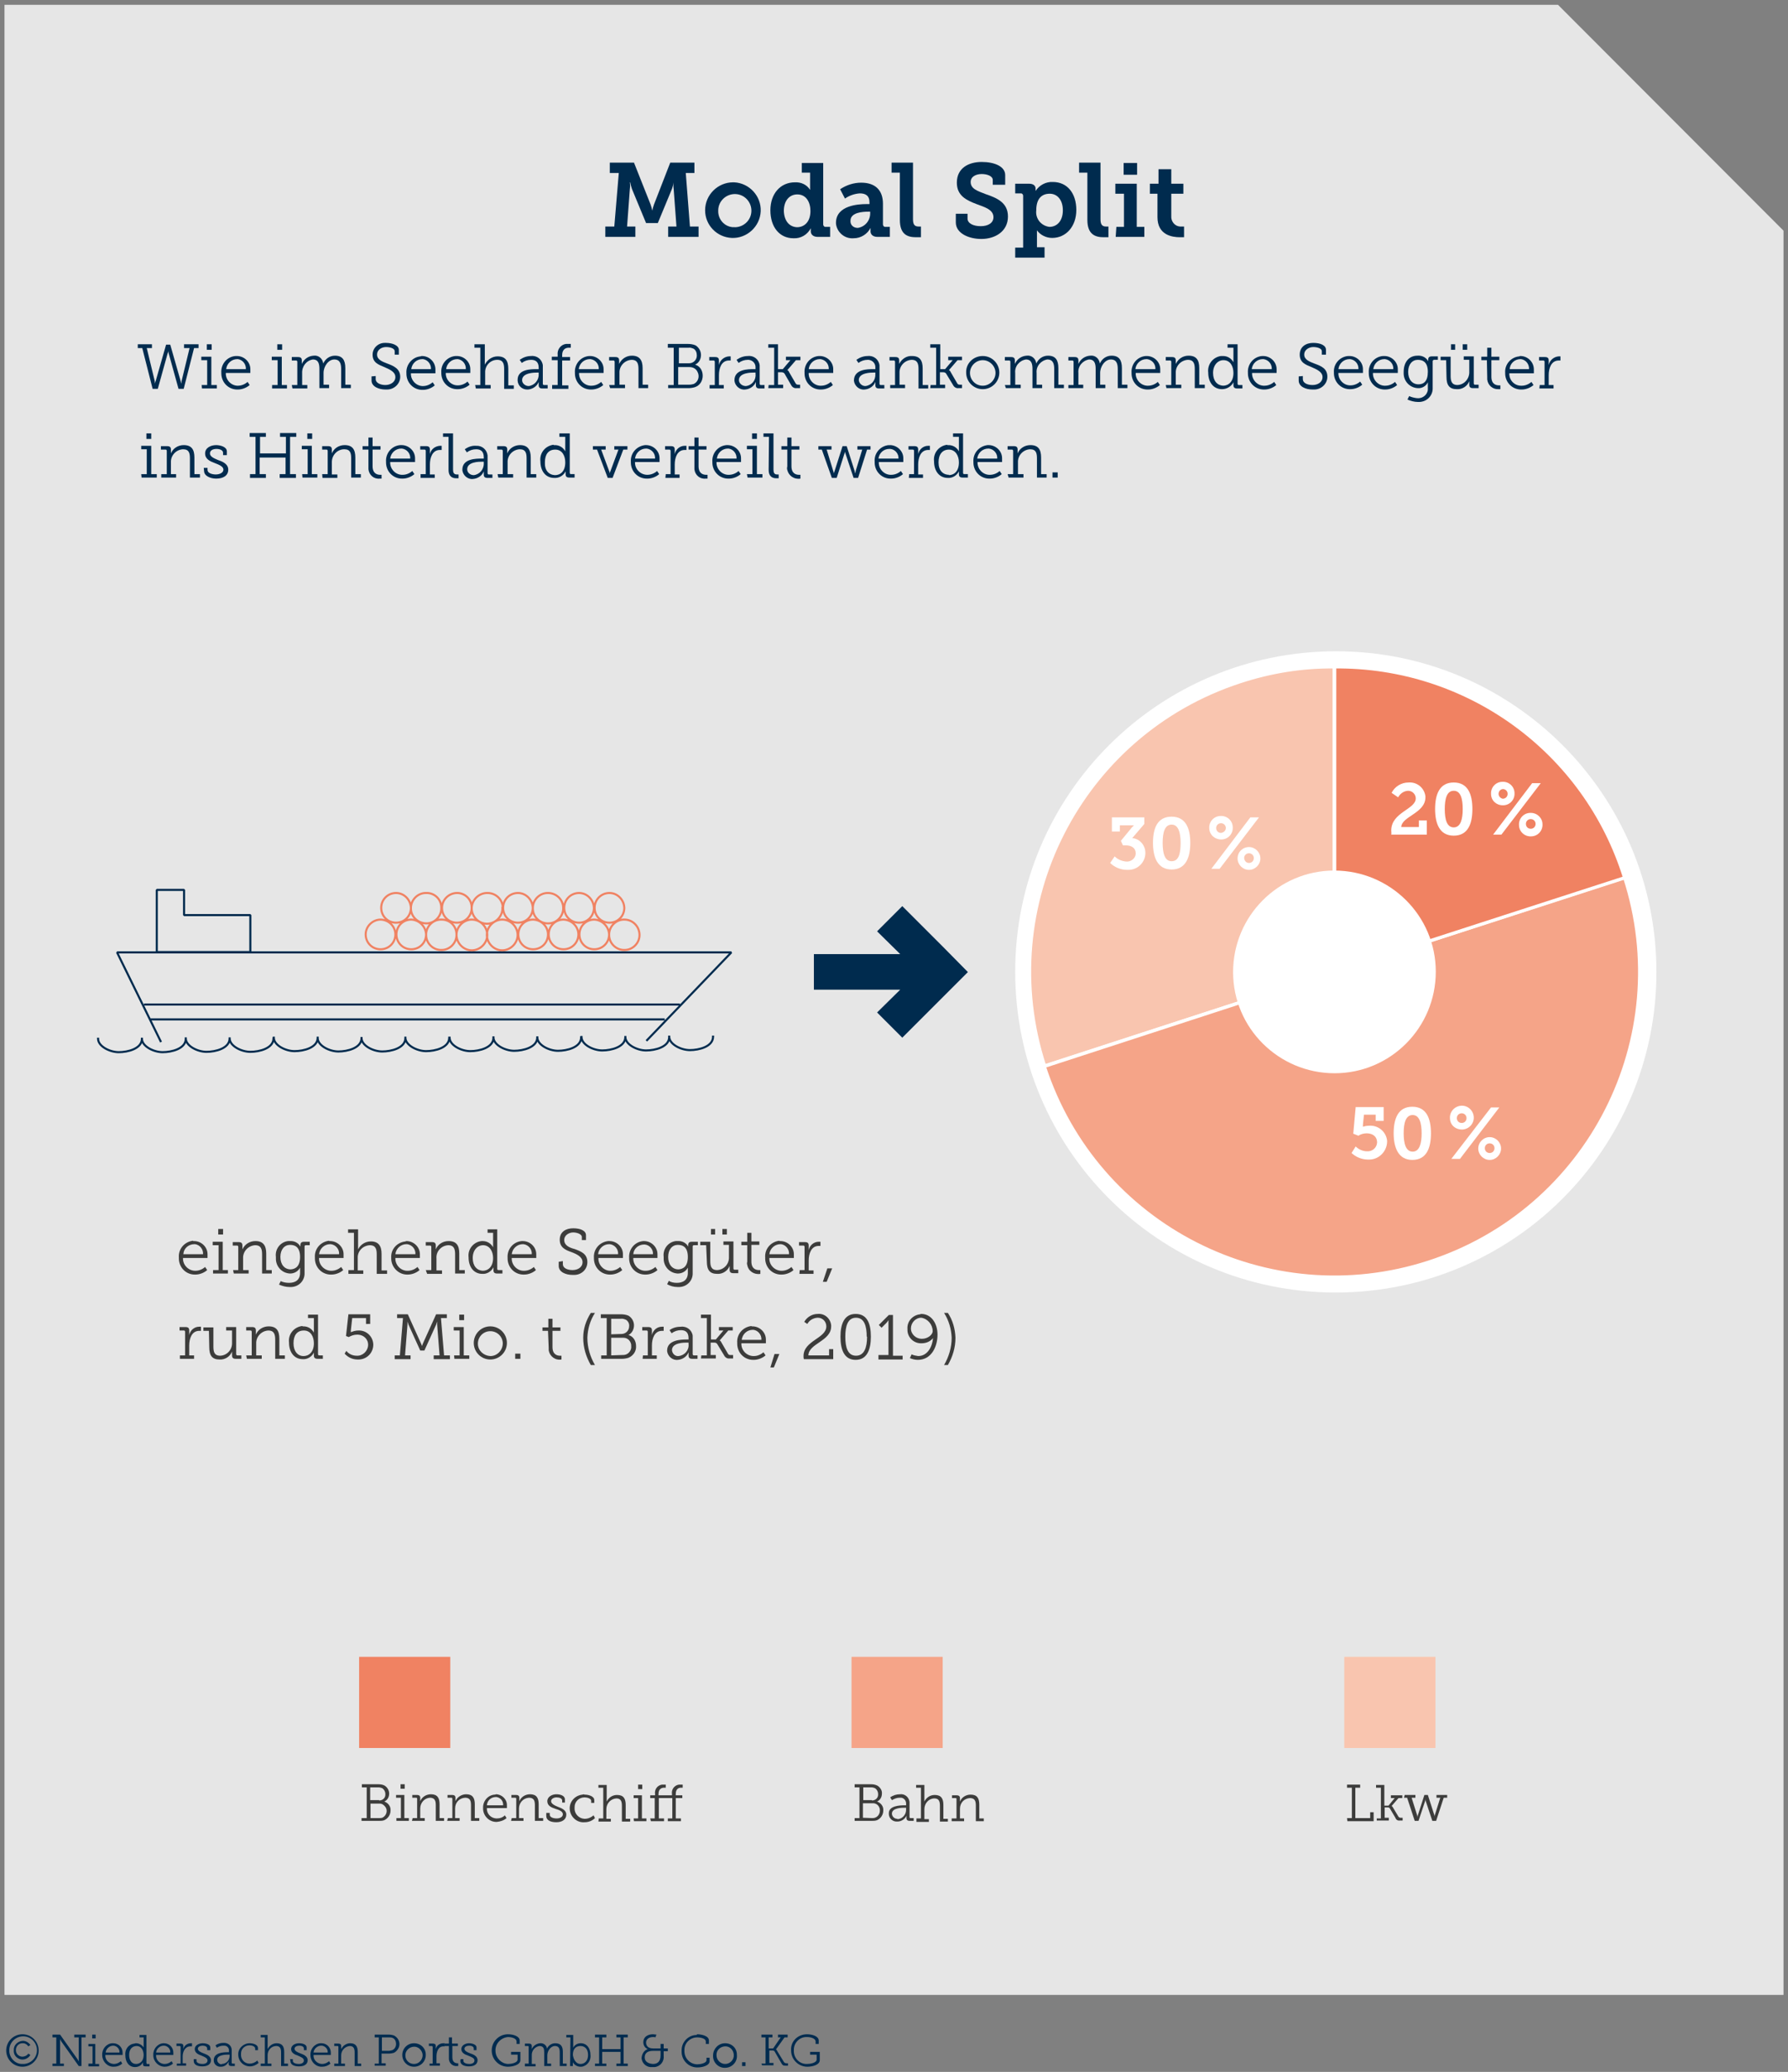 <?xml version="1.0" encoding="utf-8"?>
<!-- Generator: Adobe Illustrator 25.2.0, SVG Export Plug-In . SVG Version: 6.00 Build 0)  -->
<svg version="1.1" id="Ebene_1" xmlns="http://www.w3.org/2000/svg" xmlns:xlink="http://www.w3.org/1999/xlink" x="0px" y="0px"
	 viewBox="0 0 517.8 600" style="enable-background:new 0 0 517.8 600;" xml:space="preserve">
<rect x="0" y="0" width="517.8" height="600" fill="#808080" stroke="none"/>
<style type="text/css">
	.st0{fill:#E6E6E6;}
	.st1{fill:#3C3C3B;}
	.st2{clip-path:url(#SVGID_2_);}
	.st3{fill:none;stroke:#002B4E;stroke-width:0.6;stroke-linecap:square;stroke-linejoin:bevel;}
	.st4{fill:none;stroke:#F08262;stroke-width:0.6;stroke-miterlimit:10;}
	.st5{fill:#002B4E;}
	.st6{clip-path:url(#SVGID_4_);}
	.st7{fill:#FFFFFF;}
	.st8{clip-path:url(#SVGID_6_);}
	.st9{fill:#F9C5AF;}
	.st10{fill:none;stroke:#FFFFFF;stroke-width:0.96;stroke-miterlimit:10;}
	.st11{fill:#F5A488;}
	.st12{fill:#F08262;}
	.st13{fill:#002B4F;}
</style>
<g id="Ebene_2_1_">
	<g id="Ebene_1-2">
		<polygon class="st0" points="1.3,1.4 1.3,577.7 516.5,577.7 516.5,66.8 451.2,1.4 		"/>
		<path class="st1" d="M56.2,359.4c2.1,0,3.9,1.7,3.9,3.8c0,0.2,0,0.3,0,0.5c0,0.2,0,0.4,0,0.6H53c-0.1,1.9,1.4,3.6,3.4,3.7
			c0.1,0,0.1,0,0.2,0c1,0,2-0.4,2.8-1.1l0.6,0.9c-0.9,0.8-2.2,1.3-3.4,1.3c-2.6,0.1-4.7-1.9-4.8-4.5c0-0.1,0-0.2,0-0.4
			c-0.2-2.5,1.6-4.6,4.1-4.9C55.9,359.4,56,359.4,56.2,359.4z M58.8,363.2c0.1-1.4-0.9-2.7-2.3-2.9c-0.1,0-0.2,0-0.2,0
			c-1.7,0-3.1,1.2-3.2,2.9H58.8z"/>
		<path class="st1" d="M61.7,367.8h1.6v-7.2h-1.7v-1h2.9v8.2H66v1h-4.3L61.7,367.8z M63.2,355.9h1.4v1.6h-1.4V355.9z"/>
		<path class="st1" d="M67.5,367.8H69v-6.7c0-0.2-0.1-0.4-0.3-0.4c0,0-0.1,0-0.1,0h-1.2v-1h1.7c0.8,0,1.1,0.3,1.1,1v0.4
			c0,0.2,0,0.4,0,0.7l0,0c0.7-1.5,2.1-2.4,3.8-2.4c2.2,0,3.1,1.3,3.1,3.6v4.8h1.6v1h-2.8v-5.5c0-1.4-0.2-2.7-2-2.7
			c-2,0.1-3.6,1.8-3.5,3.8c0,0,0,0,0,0v3.4h1.6v1h-4.3L67.5,367.8z"/>
		<path class="st1" d="M83.7,371.5c1.8,0,3.2-0.8,3.2-2.9v-0.9c0-0.2,0-0.4,0-0.6l0,0c-0.6,1.1-1.7,1.7-2.9,1.7
			c-2.4-0.1-4.2-2.1-4.1-4.5c0-0.1,0-0.2,0-0.3c-0.3-2.2,1.2-4.3,3.5-4.6c0.2,0,0.4,0,0.5,0c1.3-0.1,2.5,0.5,3.1,1.6l0,0
			c0-0.1,0-0.3,0-0.4c0-0.7,0.3-1,1.1-1h1.6v1h-1.1c-0.2,0-0.4,0.1-0.4,0.3c0,0,0,0.1,0,0.1v7.6c0.1,2.2-1.6,4-3.8,4.1
			c-0.2,0-0.4,0-0.6,0c-1,0-2.1-0.3-3-0.7l0.5-1C81.9,371.3,82.8,371.5,83.7,371.5z M86.9,364c0-2.7-1.3-3.5-2.9-3.5
			c-1.6,0-2.8,1.3-2.8,3.5c0,2.2,1.2,3.6,3,3.6C85.6,367.5,86.9,366.7,86.9,364z"/>
		<path class="st1" d="M95.6,359.4c2.1,0,3.9,1.7,3.9,3.8c0,0.2,0,0.3,0,0.5c0,0.2,0,0.4,0,0.6h-7.1c-0.1,1.9,1.4,3.6,3.4,3.7
			c0.1,0,0.1,0,0.2,0c1,0,2-0.4,2.8-1.1l0.6,0.9c-0.9,0.8-2.2,1.3-3.4,1.3c-2.6,0.1-4.7-1.9-4.8-4.5c0-0.1,0-0.2,0-0.4
			c-0.2-2.5,1.6-4.6,4.1-4.9C95.3,359.4,95.4,359.4,95.6,359.4z M98.2,363.2c0.1-1.4-0.9-2.7-2.4-2.9c-0.1,0-0.2,0-0.2,0
			c-1.6,0-3,1.2-3.2,2.9H98.2z"/>
		<path class="st1" d="M100.9,367.8h1.6V357h-1.7v-1h2.9v5c0,0.3,0,0.5,0,0.8l0,0c0.7-1.4,2.1-2.3,3.7-2.3c2.2,0,3.1,1.3,3.1,3.6
			v4.8h1.6v1h-3v-5.6c0-1.4-0.2-2.7-2-2.7c-2,0.1-3.6,1.7-3.5,3.7c0,0.1,0,0.1,0,0.2v3.4h1.6v1h-4.3L100.9,367.8z"/>
		<path class="st1" d="M117.7,359.4c2.1,0,3.9,1.7,3.9,3.8c0,0.2,0,0.3,0,0.5c0,0.2,0,0.4,0,0.6h-7.1c-0.1,1.9,1.4,3.6,3.3,3.7
			c0.1,0,0.2,0,0.3,0c1,0,2-0.4,2.8-1.1l0.6,0.9c-0.9,0.8-2.2,1.3-3.4,1.3c-2.6,0.1-4.7-2-4.8-4.5c0-0.1,0-0.2,0-0.3
			c-0.2-2.5,1.7-4.6,4.2-4.8C117.5,359.4,117.6,359.4,117.7,359.4z M120.3,363.2c0.1-1.4-0.9-2.7-2.4-2.9c-0.1,0-0.2,0-0.2,0
			c-1.6,0-3,1.2-3.2,2.9H120.3z"/>
		<path class="st1" d="M123.3,367.8h1.6v-6.7c0-0.2-0.1-0.4-0.3-0.4c0,0-0.1,0-0.1,0h-1.2v-1h1.8c0.8,0,1.1,0.3,1.1,1v0.4
			c0,0.2,0,0.4,0,0.7l0,0c0.6-1.5,2.1-2.4,3.7-2.4c2.3,0,3.1,1.3,3.1,3.6v4.8h1.6v1h-2.8v-5.5c0-1.4-0.2-2.7-2-2.7
			c-2,0.1-3.6,1.8-3.4,3.9v3.4h1.6v1h-4.3L123.3,367.8z"/>
		<path class="st1" d="M139.8,359.4c1.3,0,2.4,0.7,3,1.8l0,0c0-0.2,0-0.5,0-0.7v-3.5h-1.6v-1h2.8v11.4c0,0.3,0.1,0.4,0.4,0.4h1.1v1
			H144c-0.8,0-1.1-0.3-1.1-1v-0.2c0-0.2,0-0.4,0-0.6l0,0c-0.6,1.2-1.9,2-3.2,1.9c-2.5,0-4-2-4-4.8c-0.3-2.4,1.5-4.5,3.8-4.7
			C139.6,359.4,139.7,359.4,139.8,359.4z M139.8,368c1.5,0,3-1.1,3-3.7c0-1.9-1-3.7-2.9-3.7c-1.6,0-3,1.4-3,3.7
			C136.9,366.6,138.1,367.9,139.8,368L139.8,368z"/>
		<path class="st1" d="M151.4,359.4c2.1,0,3.9,1.7,3.9,3.8c0,0.2,0,0.3,0,0.5c0,0.2,0,0.6,0,0.6h-7.1c-0.1,1.9,1.4,3.6,3.3,3.7
			c0.1,0,0.2,0,0.3,0c1,0,2-0.4,2.8-1.1l0.6,0.9c-0.9,0.8-2.2,1.3-3.4,1.3c-2.6,0.1-4.7-1.9-4.8-4.5c0-0.1,0-0.2,0-0.3
			c-0.2-2.5,1.6-4.7,4.1-4.9C151.1,359.4,151.3,359.4,151.4,359.4z M154,363.2c0.1-1.4-0.9-2.7-2.4-2.9c-0.1,0-0.2,0-0.2,0
			c-1.6,0-3,1.2-3.2,2.9H154z"/>
		<path class="st1" d="M163,365.2v0.9c0,1.1,1.3,1.7,2.8,1.7c1.5,0,2.9-0.8,2.9-2.3c0-1.5-1.6-2.3-3.2-2.9c-1.7-0.6-3.4-1.3-3.4-3.6
			c0-2.3,1.8-3.3,3.9-3.3s3.7,0.7,3.7,2v1.4h-1.2v-0.9c0-0.8-1.4-1.3-2.5-1.3c-1.1,0-2.6,0.7-2.6,2.2s1.4,2.2,3,2.6
			c1.9,0.7,3.7,1.4,3.7,3.8c0,2.1-1.7,3.7-3.8,3.7c-0.2,0-0.3,0-0.5,0c-1.9,0-4-0.8-4-2.6v-1.2L163,365.2z"/>
		<path class="st1" d="M176.5,359.4c2.1,0,3.9,1.7,3.9,3.8c0,0.2,0,0.3,0,0.5c0,0.2,0,0.6,0,0.6h-7.1c-0.1,1.9,1.4,3.6,3.3,3.7
			c0.1,0,0.2,0,0.2,0c1,0,2-0.4,2.8-1.1l0.6,0.9c-0.9,0.8-2.2,1.3-3.4,1.3c-2.6,0.1-4.7-1.9-4.8-4.5c0-0.1,0-0.2,0-0.3
			c-0.2-2.5,1.6-4.6,4.1-4.9C176.2,359.4,176.3,359.4,176.5,359.4z M179,363.2c0.1-1.4-0.9-2.7-2.4-2.9c-0.1,0-0.2,0-0.2,0
			c-1.6,0-3,1.2-3.2,2.9H179z"/>
		<path class="st1" d="M186.5,359.4c2.1,0,3.9,1.7,3.9,3.8c0,0.2,0,0.3,0,0.5c0,0.2,0,0.6,0,0.6h-7c-0.1,1.9,1.4,3.6,3.3,3.7
			c0.1,0,0.2,0,0.3,0c1,0,2-0.4,2.8-1.1l0.6,0.9c-0.9,0.8-2.2,1.3-3.4,1.3c-2.6,0.1-4.7-1.9-4.8-4.5c0-0.1,0-0.2,0-0.3
			c-0.2-2.5,1.6-4.7,4.1-4.9C186.3,359.4,186.4,359.4,186.5,359.4z M189.1,363.2c0.1-1.4-1-2.7-2.4-2.8c-0.1,0-0.2,0-0.2,0
			c-1.6,0-3,1.2-3.1,2.8H189.1z"/>
		<path class="st1" d="M196,371.5c1.8,0,3.2-0.8,3.2-2.9v-0.9c0-0.2,0-0.4,0-0.6l0,0c-0.6,1.1-1.7,1.7-2.9,1.7
			c-2.4-0.1-4.2-2.1-4.1-4.5c0-0.1,0-0.2,0-0.3c-0.3-2.2,1.2-4.3,3.5-4.6c0.2,0,0.4,0,0.5,0c1.3-0.1,2.5,0.5,3.1,1.6l0,0
			c0-0.1,0-0.3,0-0.4c0-0.7,0.3-1,1.1-1h1.7v1h-1.1c-0.2,0-0.4,0.1-0.4,0.3c0,0,0,0.1,0,0.1v7.6c0.1,2.2-1.6,4-3.8,4.1
			c-0.2,0-0.4,0-0.6,0c-1.1,0-2.1-0.3-3-0.8l0.5-1C194.2,371.3,195.1,371.5,196,371.5z M199.2,364c0-2.7-1.3-3.5-2.9-3.5
			s-2.8,1.3-2.8,3.5c0,2.2,1.2,3.6,3,3.6C197.9,367.5,199.2,366.7,199.2,364z"/>
		<path class="st1" d="M204.5,360.6h-1.7v-1h2.9v5.5c0,1.5,0.2,2.7,2,2.7c2-0.1,3.5-1.8,3.4-3.8c0,0,0,0,0-0.1v-3.4h-1.6v-1h2.9v7.8
			c0,0.2,0.1,0.4,0.3,0.4c0,0,0.1,0,0.1,0h1v1h-1.4c-0.8,0-1.1-0.3-1.1-1v-0.5c0-0.4,0-0.6,0-0.6l0,0c-0.6,1.5-2.1,2.4-3.6,2.3
			c-2.2,0-3-1.2-3-3.6L204.5,360.6z M205.9,355.9h1.2v1.6h-1.2V355.9z M209.2,355.9h1.3v1.6h-1.3V355.9z"/>
		<path class="st1" d="M216.3,360.6h-1.6v-1h1.7V357h1.2v2.5h2.3v1h-2.3v4.8c0,2.2,1.4,2.5,2.2,2.5c0.1,0,0.3,0,0.4,0v1.1
			c-1.8,0.3-3.5-0.8-3.8-2.6c-0.1-0.3-0.1-0.6,0-0.9V360.6z"/>
		<path class="st1" d="M226,359.4c2.1,0,3.9,1.7,3.9,3.8c0,0.2,0,0.3,0,0.5c0,0.2,0,0.4,0,0.6h-7.1c-0.1,1.9,1.4,3.6,3.4,3.7
			c0.1,0,0.1,0,0.2,0c1,0,2-0.4,2.8-1.1l0.6,0.9c-0.9,0.8-2.2,1.3-3.4,1.3c-2.6,0.1-4.7-1.9-4.8-4.5c0-0.1,0-0.2,0-0.4
			c-0.2-2.5,1.6-4.6,4.1-4.9C225.6,359.4,225.8,359.4,226,359.4z M228.5,363.2c0.1-1.4-0.9-2.7-2.3-2.9c-0.1,0-0.2,0-0.2,0
			c-1.6,0-3,1.2-3.2,2.9H228.5z"/>
		<path class="st1" d="M231.6,367.8h1.4v-6.7c0-0.2-0.1-0.4-0.3-0.4c0,0-0.1,0-0.1,0h-1.2v-1h1.7c0.8,0,1.1,0.3,1.1,1v0.6
			c0,0.2,0,0.5,0,0.7l0,0c0.3-1.4,1.5-2.4,2.9-2.4h0.5v1.2h-0.5c-2.2,0-2.9,2.3-2.9,4.2v2.9h1.4v1h-4.1L231.6,367.8z"/>
		<path class="st1" d="M239.6,367.3h1.4l-1.6,3.9h-1.1L239.6,367.3z"/>
		<path class="st1" d="M52.2,392.5h1.4v-6.8c0-0.2-0.1-0.4-0.3-0.4c0,0-0.1,0-0.1,0H52v-1h1.7c0.8,0,1.1,0.3,1.1,1v0.6
			c0,0.2,0,0.5,0,0.7l0,0c0.3-1.4,1.5-2.4,2.9-2.4h0.5v1.2h-0.5c-2.2,0-2.9,2.3-2.9,4.2v2.9h1.4v1h-4.1V392.5z"/>
		<path class="st1" d="M60.5,385.4h-1.6v-1h2.9v5.5c0,1.5,0.2,2.7,2,2.7c2-0.1,3.5-1.8,3.4-3.8c0,0,0-0.1,0-0.1v-3.4h-1.7v-1h2.9
			v7.8c0,0.2,0.1,0.4,0.3,0.4c0,0,0.1,0,0.1,0h1.1v1h-1.6c-0.8,0-1.1-0.3-1.1-1v-0.5c0-0.4,0-0.6,0-0.6l0,0
			c-0.6,1.5-2.1,2.4-3.6,2.3c-2.2,0-3-1.2-3-3.6L60.5,385.4z"/>
		<path class="st1" d="M71.3,392.5h1.6v-6.8c0-0.2-0.1-0.4-0.3-0.4c0,0-0.1,0-0.1,0h-1.2v-1H73c0.8,0,1.1,0.3,1.1,1v0.5
			c0,0.2,0,0.4,0,0.7l0,0c0.6-1.5,2.1-2.4,3.7-2.4c2.3,0,3.1,1.3,3.1,3.6v4.8h1.6v1h-2.8V388c0-1.4-0.2-2.7-2-2.7
			c-2,0.1-3.6,1.8-3.5,3.8c0,0,0,0,0,0v3.4h1.6v1h-4.3L71.3,392.5z"/>
		<path class="st1" d="M87.9,384.1c1.3,0,2.4,0.7,3,1.8l0,0c0-0.2,0-0.5,0-0.7v-3.5h-1.7v-1h2.9v11.4c0,0.3,0.1,0.4,0.4,0.4h1v1H92
			c-0.8,0-1.1-0.3-1.1-1v-0.2c0-0.2,0-0.4,0-0.6l0,0c-0.6,1.2-1.9,2-3.2,1.9c-2.5,0-4-2-4-4.8c-0.3-2.4,1.4-4.5,3.8-4.8
			C87.6,384.1,87.7,384.1,87.9,384.1z M87.9,392.7c1.5,0,3-1.1,3-3.7c0-1.9-0.9-3.7-2.9-3.7c-2,0-3,1.4-3,3.7S86.2,392.7,87.9,392.7
			L87.9,392.7z"/>
		<path class="st1" d="M100.3,391.2c0.7,0.9,1.8,1.4,3,1.4c1.7,0.1,3.2-1.3,3.3-3c0.1-1.7-1.2-3-2.9-3.1c-0.1,0-0.2,0-0.3,0
			c-0.9,0-1.7,0.3-2.4,0.7l-0.8-0.3l0.7-6.3h6.3v2.8H106v-1.7h-4l-0.4,3.6c0,0.2,0,0.3,0,0.5l0,0c0.7-0.3,1.4-0.5,2.2-0.5
			c2.3-0.1,4.2,1.7,4.3,4c0,0,0,0.1,0,0.1c0,2.4-1.9,4.3-4.3,4.3c-0.1,0-0.1,0-0.2,0c-1.5,0-2.8-0.6-3.8-1.7L100.3,391.2z"/>
		<path class="st1" d="M114.1,392.5h1.7l0.9-10.8h-1.7v-1.1h3.1l3.8,8.4c0.1,0.2,0.2,0.5,0.3,0.8l0,0c0.1-0.3,0.2-0.5,0.3-0.8
			l3.8-8.4h3.1v1.1h-1.7l0.9,10.8h1.7v1.1h-4.7v-1.1h1.7l-0.7-8.9c0-0.3,0-0.6,0-0.9l0,0c-0.1,0.3-0.2,0.6-0.3,0.9l-3.4,7.5h-1.2
			l-3.4-7.5c-0.1-0.3-0.2-0.6-0.3-0.9l0,0c0,0.3,0,0.6,0,0.9l-0.7,8.9h1.6v1.1h-4.6V392.5z"/>
		<path class="st1" d="M131.5,392.5h1.6v-7.2h-1.7v-1h2.9v8.2h1.6v1h-4.3L131.5,392.5z M133,380.7h1.4v1.6H133V380.7z"/>
		<path class="st1" d="M142,384.1c2.7,0,4.8,2.2,4.8,4.8c0,2.7-2.2,4.8-4.8,4.8c-2.7,0-4.8-2.2-4.8-4.8c0,0,0,0,0,0
			C137.2,386.3,139.3,384.1,142,384.1C142,384.1,142,384.1,142,384.1z M142,392.7c2,0,3.6-1.7,3.6-3.7c0,0,0-0.1,0-0.1
			c-0.1-2-1.8-3.5-3.8-3.4c-2,0.1-3.5,1.8-3.4,3.8C138.5,391.2,140.1,392.6,142,392.7L142,392.7z"/>
		<path class="st1" d="M149.2,392h1.5v1.5h-1.5V392z"/>
		<path class="st1" d="M158.7,385.4h-1.6v-1h1.7v-2.5h1.2v2.5h2.3v1H160v4.7c0,2.2,1.4,2.5,2.2,2.5c0.1,0,0.3,0,0.4,0v1.1
			c-1.8,0.3-3.4-0.9-3.7-2.7c0-0.2,0-0.5,0-0.7L158.7,385.4z"/>
		<path class="st1" d="M168.9,387.4c0-2.6,0.8-5,2.2-7.2h1.2c-1.4,2.2-2.1,4.6-2.2,7.2c0,2.8,0.8,5.5,2.2,7.9h-1.2
			C169.7,392.9,168.9,390.2,168.9,387.4z"/>
		<path class="st1" d="M174,392.5h1.7v-10.8H174v-1.1h5.8c0.7,0,1.5,0.1,2.2,0.4c1,0.6,1.6,1.7,1.6,2.8c0,1.2-0.6,2.3-1.6,2.8l0,0
			c1.4,0.4,2.2,1.7,2.2,3.2c0.1,1.5-0.8,2.8-2.2,3.4c-0.6,0.2-1.3,0.3-1.9,0.3h-6V392.5z M180,386.3c1.2,0,2.2-1,2.2-2.2
			c0.1-0.8-0.3-1.5-0.9-1.9c-0.5-0.2-1-0.4-1.5-0.3H177v4.5L180,386.3z M180,392.4c0.5,0,0.9,0,1.4-0.2c0.9-0.4,1.5-1.4,1.4-2.3
			c0.1-1.3-0.9-2.5-2.2-2.5c-0.1,0-0.2,0-0.3,0H177v5.1L180,392.4z"/>
		<path class="st1" d="M186.2,392.5h1.4v-6.8c0-0.2-0.1-0.4-0.3-0.4c0,0-0.1,0-0.1,0h-1.2v-1h1.7c0.8,0,1.1,0.3,1.1,1v0.6
			c0,0.2,0,0.5,0,0.7l0,0c0.3-1.4,1.5-2.4,2.9-2.4c0.2,0,0.3,0,0.5,0v1.2h-0.5c-2.2,0-2.9,2.3-2.9,4.2v2.9h1.4v1h-4.1L186.2,392.5z"
			/>
		<path class="st1" d="M198.8,387.9h0.6v-0.4c0-1.7-0.9-2.3-2.2-2.3c-1,0-1.9,0.3-2.7,0.9l-0.6-0.9c0.9-0.7,2.1-1,3.3-1
			c1.7-0.2,3.2,1,3.4,2.6c0,0.3,0,0.5,0,0.8v4.5c0,0.2,0.1,0.4,0.3,0.4c0,0,0.1,0,0.1,0h1v1h-1.5c-0.8,0-1.1-0.3-1.1-1v-0.2
			c0-0.2,0-0.5,0-0.7l0,0c-0.5,1.3-1.8,2.1-3.1,2.2c-1.5,0.2-2.9-1-3.1-2.5c0-0.1,0-0.2,0-0.2C193.2,388,197.3,387.9,198.8,387.9z
			 M196.5,392.7c1.8-0.2,3.1-1.7,2.9-3.5v-0.4h-0.5c-0.8,0-4.3,0-4.3,2.2C194.7,392,195.5,392.8,196.5,392.7L196.5,392.7z"/>
		<path class="st1" d="M203.1,392.5h1.6v-10.8H203v-1h2.9v7.2h1.4l2.2-2.6h-1.3v-1h4v1h-1.3l-2.5,2.9l0,0c0,0,0.3,0,0.6,0.7l1.8,3.1
			c0.2,0.3,0.3,0.4,0.8,0.4h0.7v1h-1c-0.7,0.1-1.3-0.3-1.6-0.9l-2-3.3c-0.2-0.3-0.5-0.4-0.9-0.4h-1v3.6h1.5v1H203L203.1,392.5z"/>
		<path class="st1" d="M217.9,384.1c2.1,0,3.9,1.7,3.9,3.8c0,0.2,0,0.3,0,0.5c0,0.2,0,0.4,0,0.6h-7.1c-0.1,1.9,1.4,3.6,3.4,3.7
			c0.1,0,0.1,0,0.2,0c1,0,2-0.4,2.8-1.1l0.6,0.9c-0.9,0.8-2.2,1.3-3.4,1.3c-2.6,0.1-4.7-1.9-4.8-4.5c0-0.1,0-0.2,0-0.4
			c-0.2-2.5,1.6-4.6,4.1-4.9C217.6,384.1,217.7,384.1,217.9,384.1z M220.5,388c0.1-1.4-0.9-2.7-2.3-2.9c-0.1,0-0.2,0-0.2,0
			c-1.6,0-3,1.2-3.2,2.9H220.5z"/>
		<path class="st1" d="M224.3,392.1h1.4l-1.6,3.9h-1L224.3,392.1z"/>
		<path class="st1" d="M232.7,392.7c0-4.5,6.6-5.1,6.6-8.6c0-1.4-1.1-2.5-2.4-2.5c-0.1,0-0.2,0-0.2,0c-1.2,0.1-2.3,0.7-2.9,1.8
			l-0.9-0.6c0.8-1.4,2.3-2.3,3.9-2.3c2-0.2,3.7,1.3,3.9,3.3c0,0.1,0,0.2,0,0.3c0,4.3-6.5,4.9-6.6,8.4h6v-1.8h1.2v2.9h-8.5
			C232.7,393.3,232.7,393,232.7,392.7z"/>
		<path class="st1" d="M243.4,387.1c0-3.7,1.1-6.6,4.4-6.6c3.4,0,4.4,2.9,4.4,6.6s-1.1,6.7-4.4,6.7
			C244.5,393.8,243.4,390.9,243.4,387.1z M251,387.1c0-3.1-0.7-5.5-3.1-5.5s-3.1,2.4-3.1,5.5c0,3.1,0.7,5.5,3.1,5.5
			c2.4,0,3.2-2.4,3.2-5.5H251z"/>
		<path class="st1" d="M254.4,392.4h2.9V383c0-0.4,0-0.7,0-0.7l0,0c-0.2,0.3-0.4,0.6-0.6,0.8l-1.4,1.4l-0.8-0.8l2.9-2.9h1.2v11.8
			h2.8v1.1h-7L254.4,392.4z"/>
		<path class="st1" d="M266.8,380.5c2.8,0,4.7,2.6,4.7,6s-1.7,7.3-5.7,7.3c-0.8,0-1.6-0.2-2.3-0.5l0.5-1.1c0.6,0.3,1.2,0.4,1.9,0.5
			c2.7,0,4.1-2.7,4.3-5.2l0,0c-0.8,1-2,1.5-3.3,1.5c-2.2,0.1-4-1.6-4.1-3.7c0-0.1,0-0.2,0-0.4c-0.2-2.2,1.5-4.1,3.7-4.3
			C266.6,380.5,266.7,380.5,266.8,380.5z M267,387.7c1.7,0,3.1-1.2,3.1-2.2c0-1.9-1.4-3.6-3.3-3.9c-1.7,0-3,1.5-3,3.1
			c0,1.7,1.5,3,3.1,3l0,0L267,387.7z"/>
		<path class="st1" d="M275.6,387.4c-0.1-2.5-0.8-5-2.2-7.2h1.1c1.4,2.1,2.1,4.6,2.2,7.2c0,2.8-0.8,5.5-2.2,7.9h-1.1
			C274.8,392.9,275.6,390.2,275.6,387.4z"/>
		<g>
			<defs>
				<rect id="SVGID_1_" x="1.3" y="1.4" width="515.3" height="576.3"/>
			</defs>
			<clipPath id="SVGID_2_">
				<use xlink:href="#SVGID_1_"  style="overflow:visible;"/>
			</clipPath>
			<g class="st2">
				<path class="st3" d="M53.3,265v-7.3h-7.9v18h27.1V265L53.3,265z M192.2,295.2H43.8 M196.6,290.9H42 M46.5,301.5l-12.6-25.7
					h177.9l-24.4,25.4 M193.8,300.2c0,2.2,3.4,3.9,6,3.9c2.6,0,6.7-1,6.7-3.9 M168.4,300.3c0,2.2,3.4,3.9,6,3.9c2.6,0,6.7-1,6.7-3.9
					 M181.1,300.3c0,2.2,3.4,3.9,6,3.9c2.6,0,6.7-1,6.7-3.9 M142.9,300.4c0,2.2,3.4,3.9,6,3.9c2.6,0,6.7-1,6.7-3.9 M155.6,300.4
					c0,2.2,3.4,3.9,6,3.9c2.6,0,6.7-1,6.7-3.9 M117.4,300.5c0,2.2,3.4,3.9,6,3.9s6.7-1,6.7-3.9 M130.2,300.5c0,2.2,3.4,3.9,6,3.9
					s6.7-1,6.7-3.9 M79.3,300.5c0,2.2,3.4,3.9,6,3.9s6.7-1,6.7-3.9 M104.7,300.6c0,2.2,3.4,3.9,6,3.9c2.6,0,6.7-1,6.7-3.9 M92,300.6
					c0,2.2,3.4,3.9,6,3.9s6.7-1,6.7-3.9 M53.8,300.7c0,2.2,3.4,3.9,6,3.9c2.6,0,6.7-1,6.7-3.9 M66.5,300.7c0,2.2,3.4,3.9,6,3.9
					c2.6,0,6.7-1,6.7-3.9 M28.4,300.8c0,2.2,3.4,3.9,6,3.9s6.7-1,6.7-3.9 M41.1,300.8c0,2.2,3.4,3.9,6,3.9c2.6,0,6.7-1,6.7-3.9"/>
				<path class="st4" d="M119,262.9c0,2.4-1.9,4.3-4.3,4.3c-2.4,0-4.3-1.9-4.3-4.3s1.9-4.3,4.3-4.3C117,258.6,118.9,260.5,119,262.9
					z M127.8,262.9c0.1,2.4-1.9,4.5-4.3,4.5s-4.5-1.9-4.5-4.3c-0.1-2.4,1.9-4.5,4.3-4.5c0,0,0.1,0,0.1,0c2.4-0.1,4.4,1.8,4.4,4.2
					C127.8,262.8,127.8,262.9,127.8,262.9z M136.6,262.9c0,2.4-1.9,4.3-4.3,4.3c-2.4,0-4.3-1.9-4.3-4.3c0-2.3,1.9-4.2,4.2-4.3
					c2.4-0.1,4.4,1.8,4.4,4.2C136.6,262.8,136.6,262.9,136.6,262.9z M145.5,262.9c0.1,2.4-1.9,4.5-4.3,4.6c-2.4,0.1-4.5-1.9-4.6-4.3
					c-0.1-2.4,1.9-4.5,4.3-4.6c0.1,0,0.2,0,0.3,0c2.4,0,4.4,1.9,4.4,4.3H145.5z M154.3,262.9c0,2.4-1.9,4.3-4.3,4.3
					s-4.3-1.9-4.3-4.3s1.9-4.3,4.3-4.3C152.3,258.6,154.2,260.5,154.3,262.9z M154.3,262.9c0,2.4-1.9,4.3-4.3,4.3s-4.3-1.9-4.3-4.3
					s1.9-4.3,4.3-4.3C152.3,258.6,154.2,260.5,154.3,262.9z M163.1,262.9c0.1,2.4-1.9,4.5-4.3,4.5c-2.4,0.1-4.5-1.9-4.5-4.3
					c-0.1-2.4,1.9-4.5,4.3-4.5c0,0,0.1,0,0.1,0C161.1,258.6,163.1,260.5,163.1,262.9z M163.1,262.9c0.1,2.4-1.9,4.5-4.3,4.5
					c-2.4,0.1-4.5-1.9-4.5-4.3c-0.1-2.4,1.9-4.5,4.3-4.5c0,0,0.1,0,0.1,0C161.1,258.6,163.1,260.5,163.1,262.9z M172,262.9
					c0,2.4-1.9,4.3-4.3,4.3s-4.3-1.9-4.3-4.3s1.9-4.3,4.3-4.3C170,258.6,171.9,260.5,172,262.9z M172,262.9c0,2.4-1.9,4.3-4.3,4.3
					s-4.3-1.9-4.3-4.3s1.9-4.3,4.3-4.3C170,258.6,171.9,260.5,172,262.9z M180.8,262.9c0,2.4-1.9,4.3-4.3,4.3s-4.3-1.9-4.3-4.3
					s1.9-4.3,4.3-4.3C178.8,258.6,180.7,260.5,180.8,262.9z M180.8,262.9c0,2.4-1.9,4.3-4.3,4.3s-4.3-1.9-4.3-4.3s1.9-4.3,4.3-4.3
					C178.8,258.6,180.7,260.5,180.8,262.9z M114.5,270.6c0,2.4-1.9,4.3-4.3,4.3c-2.4,0-4.3-1.9-4.3-4.3c0-2.3,1.9-4.2,4.2-4.3
					C112.5,266.3,114.5,268.2,114.5,270.6z M114.5,270.6c0,2.4-1.9,4.3-4.3,4.3c-2.4,0-4.3-1.9-4.3-4.3c0-2.3,1.9-4.2,4.2-4.3
					C112.5,266.3,114.5,268.2,114.5,270.6z M123.4,270.6c0,2.4-1.9,4.3-4.3,4.3c-2.4,0-4.3-1.9-4.3-4.3s1.9-4.3,4.3-4.3
					C121.4,266.4,123.3,268.3,123.4,270.6z M123.4,270.6c0,2.4-1.9,4.3-4.3,4.3c-2.4,0-4.3-1.9-4.3-4.3s1.9-4.3,4.3-4.3
					C121.4,266.4,123.3,268.3,123.4,270.6z M132.2,270.6c0.1,2.4-1.9,4.5-4.3,4.5c-2.4,0.1-4.5-1.9-4.5-4.3
					c-0.1-2.4,1.9-4.5,4.3-4.5c0.1,0,0.1,0,0.2,0C130.3,266.3,132.2,268.2,132.2,270.6C132.2,270.6,132.2,270.6,132.2,270.6z
					 M132.2,270.6c0.1,2.4-1.9,4.5-4.3,4.5c-2.4,0.1-4.5-1.9-4.5-4.3c-0.1-2.4,1.9-4.5,4.3-4.5c0.1,0,0.1,0,0.2,0
					C130.3,266.3,132.2,268.2,132.2,270.6C132.2,270.6,132.2,270.6,132.2,270.6z M141.1,270.6c0.1,2.4-1.9,4.5-4.3,4.6
					c-2.4,0.1-4.5-1.9-4.6-4.3c-0.1-2.4,1.9-4.5,4.3-4.6c0,0,0.1,0,0.1,0C139,266.3,141,268.2,141.1,270.6z M141.1,270.6
					c0.1,2.4-1.9,4.5-4.3,4.6c-2.4,0.1-4.5-1.9-4.6-4.3c-0.1-2.4,1.9-4.5,4.3-4.6c0,0,0.1,0,0.1,0C139,266.3,141,268.2,141.1,270.6z
					 M149.9,270.6c0.1,2.4-1.9,4.5-4.3,4.6c-2.4,0.1-4.5-1.9-4.6-4.3c-0.1-2.4,1.9-4.5,4.3-4.6c0.1,0,0.2,0,0.3,0
					C147.9,266.4,149.8,268.3,149.9,270.6z M149.9,270.6c0.1,2.4-1.9,4.5-4.3,4.6c-2.4,0.1-4.5-1.9-4.6-4.3
					c-0.1-2.4,1.9-4.5,4.3-4.6c0.1,0,0.2,0,0.3,0C147.9,266.4,149.8,268.3,149.9,270.6z M158.7,270.6c0,2.4-1.9,4.3-4.3,4.3
					c-2.4,0-4.3-1.9-4.3-4.3s1.9-4.3,4.3-4.3C156.8,266.4,158.7,268.3,158.7,270.6z M158.7,270.6c0,2.4-1.9,4.3-4.3,4.3
					c-2.4,0-4.3-1.9-4.3-4.3s1.9-4.3,4.3-4.3C156.8,266.4,158.7,268.3,158.7,270.6z M167.5,270.6c0,2.4-1.9,4.3-4.3,4.3
					s-4.3-1.9-4.3-4.3s1.9-4.3,4.3-4.3C165.6,266.4,167.5,268.3,167.5,270.6z M167.5,270.6c0,2.4-1.9,4.3-4.3,4.3s-4.3-1.9-4.3-4.3
					s1.9-4.3,4.3-4.3C165.6,266.4,167.5,268.3,167.5,270.6z M176.4,270.6c0,2.4-1.9,4.3-4.3,4.3c-2.4,0-4.3-1.9-4.3-4.3
					s1.9-4.3,4.3-4.3C174.4,266.4,176.3,268.3,176.4,270.6L176.4,270.6z M176.4,270.6c0,2.4-1.9,4.3-4.3,4.3c-2.4,0-4.3-1.9-4.3-4.3
					s1.9-4.3,4.3-4.3C174.4,266.4,176.3,268.3,176.4,270.6L176.4,270.6z M185.2,270.6c0.1,2.4-1.9,4.5-4.3,4.5
					c-2.4,0.1-4.5-1.9-4.5-4.3c-0.1-2.4,1.9-4.5,4.3-4.5c0,0,0.1,0,0.1,0C183.2,266.3,185.1,268.2,185.2,270.6L185.2,270.6z
					 M185.2,270.6c0.1,2.4-1.9,4.5-4.3,4.5c-2.4,0.1-4.5-1.9-4.5-4.3c-0.1-2.4,1.9-4.5,4.3-4.5c0,0,0.1,0,0.1,0
					C183.2,266.3,185.1,268.2,185.2,270.6L185.2,270.6z"/>
			</g>
		</g>
		<path class="st5" d="M175.3,65.6h2.6l1.3-15.5h-2.6v-3h7l4.8,12.1c0.2,0.6,0.4,1.2,0.5,1.8l0,0c0.1-0.6,0.3-1.2,0.5-1.8l4.7-12.1
			h7v3h-2.5l1.2,15.5h2.5v3h-8.8v-3h2.4l-0.8-10.8c-0.1-0.7-0.1-1.3,0-2l0,0c-0.1,0.6-0.3,1.3-0.5,1.9l-4.1,9.9h-3.4l-4.1-9.9
			c-0.2-0.6-0.4-1.3-0.5-1.9h-0.1c0.1,0.7,0.1,1.3,0,2l-0.8,10.8h2.4v3h-8.7V65.6z"/>
		<path class="st5" d="M212.6,52.8c4.4,0.2,7.9,4,7.7,8.4c-0.2,4.4-4,7.9-8.4,7.7c-4.3-0.2-7.7-3.7-7.7-8c0-4.5,3.7-8.1,8.1-8.1
			C212.4,52.8,212.5,52.8,212.6,52.8z M212.6,65.8c2.6,0.1,4.9-1.9,5-4.6c0.1-2.6-1.9-4.9-4.6-5c-2.6-0.1-4.9,1.9-5,4.6
			c0,0.1,0,0.1,0,0.2c-0.1,2.5,1.8,4.7,4.4,4.8C212.5,65.7,212.5,65.7,212.6,65.8L212.6,65.8z"/>
		<path class="st5" d="M230.2,52.8c1.8-0.1,3.5,0.7,4.4,2.2l0,0c0,0,0-0.5,0-1.1V50h-2.4v-2.8h6.2V65c0,0.3,0.2,0.6,0.5,0.7
			c0,0,0.1,0,0.1,0h1.4v2.9h-3.6c-1.4,0-2-0.8-2-1.6v-0.2c0-0.2,0-0.5,0-0.7l0,0c-1,1.9-2.9,3-5,2.9c-4.1,0-6.7-3.3-6.7-8.1
			S226,52.8,230.2,52.8z M230.8,65.8c2,0,3.9-1.4,3.9-4.7c0-2.5-1.2-4.8-3.8-4.8c-2.2,0-3.9,1.7-3.9,4.8
			C227.1,64,228.6,65.7,230.8,65.8L230.8,65.8z"/>
		<path class="st5" d="M250.9,59.1h0.9v-0.5c0-2-1.2-2.6-2.8-2.6c-1.5,0.1-3,0.6-4.3,1.5l-1.4-2.7c1.8-1.2,3.9-1.9,6.1-1.9
			c4.1,0,6.3,2.2,6.3,6.1V65c0,0.3,0.2,0.6,0.5,0.7c0,0,0.1,0,0.1,0h1.4v2.9h-3.6c-1.4,0-2-0.8-2-1.6v-0.2c0-0.3,0-0.5,0-0.8l0,0
			c-0.9,1.8-2.8,3-4.9,3c-2.6,0.2-4.8-1.7-5.1-4.2c0-0.1,0-0.3,0-0.5C242.3,59.5,248.5,59.1,250.9,59.1z M248.4,66
			c2.1-0.3,3.6-2.1,3.6-4.2v-0.5h-0.6c-1.5,0-5.1,0.2-5.1,2.6C246.2,65.1,247.1,66,248.4,66C248.3,66,248.3,66,248.4,66z"/>
		<path class="st5" d="M260.6,50h-2.4v-2.9h6.2v16.3c0,1.4,0.3,2.2,1.6,2.2h0.7v3.1c-0.5,0-0.9,0-1.4,0c-2.5,0-4.7-0.8-4.7-5V50z"/>
		<path class="st5" d="M280.2,61.7v1.6c0,1.4,1.7,2.2,3.8,2.2s3.7-0.9,3.7-2.6c0-2.2-2.5-2.9-4.9-3.8c-2.9-1.1-5.7-2.4-5.7-6.2
			c0-4.3,3.5-6,7.2-6s6.8,1.3,6.8,3.8v2.8h-3.6v-1.4c0-1.1-1.6-1.7-3.2-1.7c-1.6,0-3.2,0.7-3.2,2.3c0,2,2,2.6,4.3,3.5
			c3.2,1.1,6.5,2.4,6.5,6.5c0,4.3-3.7,6.5-7.7,6.5c-3.6,0-7.4-1.6-7.4-4.8v-2.5H280.2z"/>
		<path class="st5" d="M296.3,71.7V56.7c0-0.3-0.2-0.6-0.5-0.7c0,0-0.1,0-0.1,0H294v-2.8h4c1.4,0,1.9,0.7,1.9,1.4l0,0
			c0,0.4,0,0.7,0,0.7l0,0c1.1-1.7,3-2.7,5-2.6c4.2,0,6.8,3.3,6.8,8.1s-3,8.1-7,8.1c-1.7,0-3.4-0.8-4.4-2.2l0,0c0,0.4,0,0.9,0,1.3
			v3.6h2.2v3H294v-2.9H296.3z M303.9,65.7c2.2,0,3.9-1.7,3.9-4.8c0-3-1.6-4.8-3.8-4.8c-2.3,0-3.9,1.4-3.9,4.8
			C299.8,63.3,301.5,65.4,303.9,65.7L303.9,65.7z"/>
		<path class="st5" d="M314.9,50h-2.4v-2.9h6.2v16.3c0,1.4,0.3,2.2,1.6,2.2h0.7v3.1c-0.5,0-0.9,0-1.4,0c-2.4,0-4.7-0.8-4.7-5V50z"/>
		<path class="st5" d="M323.3,65.7h2.2v-9.6H323v-2.9h6.2v12.5h2.2v2.9h-8.3L323.3,65.7z M325.4,47.2h3.9v3.4h-3.9V47.2z"/>
		<path class="st5" d="M335.2,56.1H333v-2.9h2.5V49h3.7v4.2h3.5v2.9h-3.5v6.5c-0.1,1.5,1,2.9,2.5,3c0.2,0,0.4,0,0.5,0
			c0.2,0,0.5,0,0.7,0v3.1c-0.4,0-0.8,0-1.2,0c-2.2,0-6.5-0.6-6.5-5.8L335.2,56.1z"/>
		<g>
			<defs>
				<rect id="SVGID_3_" x="1.3" y="1.4" width="515.3" height="576.3"/>
			</defs>
			<clipPath id="SVGID_4_">
				<use xlink:href="#SVGID_3_"  style="overflow:visible;"/>
			</clipPath>
			<g class="st6">
				<path class="st7" d="M386.8,374.3c51.3,0,92.9-41.5,92.9-92.8s-41.5-92.9-92.8-92.9s-92.9,41.5-92.9,92.8
					C294,332.7,335.5,374.3,386.8,374.3"/>
			</g>
		</g>
		<g>
			<defs>
				<path id="SVGID_5_" d="M294,281.4c0,51.3,41.5,92.9,92.8,92.9c51.3,0,92.9-41.5,92.9-92.8s-41.5-92.9-92.8-92.9c0,0-0.1,0-0.1,0
					C335.6,188.7,294.1,230.2,294,281.4"/>
			</defs>
			<clipPath id="SVGID_6_">
				<use xlink:href="#SVGID_5_"  style="overflow:visible;"/>
			</clipPath>
			<g class="st8">
				<path class="st9" d="M386.5,281.4l-84,27.3c-15.1-46.4,10.3-96.2,56.6-111.3c0,0,0,0,0,0c8.8-2.9,18-4.4,27.3-4.3V281.4z"/>
				<path class="st10" d="M386.5,281.4l-84,27.3c-15.1-46.4,10.3-96.2,56.6-111.3c0,0,0,0,0,0c8.8-2.9,18-4.4,27.3-4.3V281.4z"/>
				<path class="st11" d="M386.5,281.4l84-27.3c15.1,46.4-10.3,96.3-56.7,111.4c-46.4,15.1-96.3-10.3-111.4-56.7L386.5,281.4z"/>
				<path class="st10" d="M386.5,281.4l84-27.3c15.1,46.4-10.3,96.3-56.7,111.4c-46.4,15.1-96.3-10.3-111.4-56.7L386.5,281.4z"/>
				<path class="st12" d="M386.5,281.4v-88.3c38.4-0.4,72.6,24.4,84,61.1L386.5,281.4z"/>
				<path class="st10" d="M386.5,281.4v-88.3c38.4-0.4,72.6,24.4,84,61.1L386.5,281.4z"/>
				<path class="st7" d="M415.8,281.4c0-16.2-13.2-29.3-29.4-29.3c-16.2,0-29.3,13.2-29.3,29.4c0,16.2,13.2,29.3,29.4,29.3
					C402.7,310.8,415.8,297.6,415.8,281.4C415.8,281.4,415.8,281.4,415.8,281.4"/>
			</g>
		</g>
		<path class="st7" d="M392.6,332c0.9,0.9,2.1,1.4,3.3,1.4c1.5,0.1,2.8-1,2.9-2.5c0,0,0-0.1,0-0.1c0-1.5-1.1-2.6-3-2.6
			c-0.8,0-1.7,0.2-2.4,0.7l-1.5-0.6l0.7-7.7h8.1v4h-2.3v-1.8h-3.4l-0.3,2.9c0,0.2,0,0.4,0,0.6l0,0c0.6-0.2,1.2-0.3,1.8-0.3
			c2.6-0.2,4.9,1.7,5.2,4.3c0,0.1,0,0.3,0,0.4c-0.1,2.8-2.4,5.1-5.2,5.1c-0.1,0-0.2,0-0.3,0c-1.8,0-3.5-0.7-4.8-1.9L392.6,332z"/>
		<path class="st7" d="M403.6,328.2c0-4.3,1.3-7.7,5.4-7.7c4.1,0,5.4,3.4,5.4,7.7c0,4.3-1.3,7.7-5.4,7.7
			C405,335.9,403.6,332.4,403.6,328.2z M411.7,328.2c0-2.9-0.6-5.3-2.6-5.3c-2,0-2.6,2.3-2.6,5.3c0,2.9,0.6,5.3,2.6,5.3
			C411.1,333.5,411.7,331.1,411.7,328.2L411.7,328.2z"/>
		<path class="st7" d="M419.9,323.8c-0.1-1.9,1.4-3.5,3.3-3.6c1.9-0.1,3.5,1.4,3.6,3.3c0.1,1.9-1.4,3.5-3.3,3.6c0,0-0.1,0-0.1,0
			C421.4,327.1,419.9,325.7,419.9,323.8C419.9,323.8,419.9,323.8,419.9,323.8z M431.8,320.7h2.4l-11.4,14.9h-2.5L431.8,320.7z
			 M424.7,323.8c0-0.8-0.6-1.4-1.4-1.4c-0.8,0-1.4,0.6-1.4,1.4c0,0.8,0.6,1.4,1.4,1.4c0,0,0,0,0,0
			C424.1,325.2,424.7,324.6,424.7,323.8z M431.4,329.3c1.8,0,3.3,1.5,3.3,3.3c0,1.8-1.5,3.3-3.3,3.3c0,0,0,0,0,0
			c-1.8,0-3.3-1.5-3.3-3.3C428.1,330.8,429.6,329.3,431.4,329.3C431.4,329.3,431.4,329.3,431.4,329.3z M431.4,333.9
			c0.8,0,1.4-0.6,1.4-1.4c0-0.8-0.6-1.4-1.4-1.4c-0.8,0-1.4,0.6-1.4,1.4l0,0C430,333.3,430.6,333.9,431.4,333.9
			C431.4,333.9,431.4,333.9,431.4,333.9L431.4,333.9z"/>
		<path class="st7" d="M322,236.7h9.4v1.9l-3.5,4.1c2.2,0.2,3.8,2.1,3.8,4.3c0,2.7-2.2,4.9-4.9,4.9c-0.1,0-0.2,0-0.4,0
			c-1.8,0-3.6-0.7-4.9-2l1.3-1.9c0.9,0.9,2.1,1.4,3.4,1.5c1.3,0.1,2.6-0.9,2.7-2.2c0-0.1,0-0.1,0-0.2c0-1.5-1.2-2.3-2.9-2.3h-0.8
			l-0.6-1.3l3.2-3.9c0.2-0.2,0.4-0.4,0.6-0.6l0,0c-0.3,0-0.6,0-0.8,0h-3.3v1.8H322V236.7z"/>
		<path class="st7" d="M333.9,244.1c0-4.3,1.3-7.6,5.4-7.6c4.1,0,5.4,3.4,5.4,7.6s-1.3,7.7-5.4,7.7
			C335.3,251.8,333.9,248.4,333.9,244.1z M341.9,244.1c0-2.9-0.6-5.3-2.6-5.3c-2,0-2.6,2.3-2.6,5.3s0.6,5.3,2.6,5.3
			C341.4,249.4,341.9,247.1,341.9,244.1z"/>
		<path class="st7" d="M350.2,239.8c-0.1-1.9,1.4-3.5,3.3-3.5c1.9-0.1,3.5,1.4,3.5,3.3c0.1,1.9-1.4,3.5-3.3,3.5c0,0-0.1,0-0.1,0
			C351.8,243.1,350.2,241.7,350.2,239.8C350.2,239.8,350.2,239.8,350.2,239.8z M362.1,236.7h2.5l-11.4,14.9h-2.4L362.1,236.7z
			 M355,239.8c0-0.8-0.6-1.4-1.4-1.4c-0.8,0-1.4,0.6-1.4,1.4c0,0.8,0.6,1.4,1.4,1.4C354.4,241.1,355,240.5,355,239.8z M361.7,245.3
			c1.8,0,3.3,1.5,3.3,3.3c0,1.8-1.5,3.3-3.3,3.3c0,0,0,0,0,0c-1.8,0-3.3-1.5-3.3-3.3C358.4,246.7,359.9,245.3,361.7,245.3
			C361.7,245.3,361.7,245.3,361.7,245.3z M361.7,249.9c0.8,0,1.4-0.6,1.4-1.4c0-0.8-0.6-1.4-1.4-1.4c-0.8,0-1.4,0.6-1.4,1.4
			C360.4,249.3,360.9,249.9,361.7,249.9L361.7,249.9z"/>
		<path class="st7" d="M402.9,240.5c0-5.3,7.1-6.1,7.1-9.3c0-1.2-1-2.2-2.2-2.2c0,0-0.1,0-0.1,0c-1.2,0.1-2.2,0.8-2.8,1.9l-1.9-1.3
			c0.9-1.8,2.8-3,4.9-3c2.5-0.2,4.6,1.6,4.9,4c0,0.1,0,0.2,0,0.3c0,4.6-6.9,5.5-7,8.6h5.1v-1.9h2.3v4.1h-10.3
			C403,241.3,402.9,240.9,402.9,240.5z"/>
		<path class="st7" d="M415.6,234.3c0-4.3,1.3-7.7,5.4-7.7c4.1,0,5.4,3.4,5.4,7.7c0,4.3-1.3,7.7-5.4,7.7S415.6,238.5,415.6,234.3z
			 M423.6,234.3c0-3-0.6-5.3-2.6-5.3s-2.6,2.3-2.6,5.3s0.6,5.3,2.6,5.3S423.6,237.2,423.6,234.3z"/>
		<path class="st7" d="M431.8,229.9c-0.1-1.9,1.4-3.5,3.3-3.5c1.9-0.1,3.5,1.4,3.5,3.3c0.1,1.9-1.4,3.5-3.3,3.5c0,0-0.1,0-0.1,0
			C433.3,233.2,431.8,231.8,431.8,229.9C431.8,229.9,431.8,229.9,431.8,229.9z M443.7,226.8h2.5l-11.4,14.9h-2.4L443.7,226.8z
			 M436.6,229.9c0-0.8-0.6-1.4-1.4-1.4c-0.8,0.1-1.3,0.8-1.2,1.6c0.1,0.6,0.6,1.1,1.2,1.2C436,231.3,436.6,230.7,436.6,229.9z
			 M443.3,235.4c1.9,0,3.4,1.5,3.4,3.3c0.1,1.9-1.4,3.5-3.3,3.5c-1.9,0.1-3.5-1.4-3.5-3.3c-0.1-1.9,1.4-3.5,3.3-3.5
			C443.2,235.4,443.3,235.4,443.3,235.4z M443.3,240c0.8,0,1.4-0.6,1.4-1.4c0-0.8-0.6-1.4-1.4-1.4s-1.4,0.6-1.4,1.4l0,0
			C441.9,239.4,442.5,240,443.3,240C443.3,240,443.3,240,443.3,240L443.3,240z"/>
		<path class="st1" d="M104.8,526.5h1.4v-8.9h-1.4v-0.9h4.8c0.6,0,1.3,0.1,1.8,0.4c0.8,0.5,1.3,1.4,1.3,2.3c0,1-0.5,1.9-1.4,2.3l0,0
			c1.1,0.4,1.9,1.4,1.8,2.6c0,1.2-0.7,2.3-1.8,2.8c-0.5,0.2-1,0.2-1.6,0.2h-5V526.5z M109.8,521.4c1,0,1.8-0.7,1.8-1.7
			c0-0.1,0-0.1,0-0.2c0-0.6-0.3-1.2-0.8-1.6c-0.4-0.2-0.8-0.3-1.3-0.3h-2.3v3.7H109.8z M109.8,526.5c0.4,0,0.7,0,1.1-0.2
			c1-0.6,1.4-1.9,0.8-2.9c-0.4-0.6-1-1.1-1.7-1.1h-2.7v4.2H109.8z M114.8,526.5h1.3v-5.9h-1.4v-0.8h2.4v6.7h1.3v0.8h-3.6
			L114.8,526.5z M116,516.7h1.2v1.3H116V516.7z M119.5,526.5h1.3v-5.6c0-0.2-0.1-0.3-0.3-0.3c0,0,0,0-0.1,0h-1v-0.8h1.4
			c0.6,0,0.9,0.3,0.9,0.8v0.5c0,0.2,0,0.4,0,0.5l0,0c0.5-1.2,1.7-2,3.1-2c1.9,0,2.5,1.1,2.5,2.9v4h1.3v0.8h-2.4v-4.5
			c0-1.2-0.2-2.2-1.7-2.2c-1.6,0.1-2.8,1.5-2.8,3.1v2.8h1.3v0.8h-3.7L119.5,526.5z M129.7,526.5h1.3v-5.6c0-0.2-0.1-0.3-0.3-0.3
			c0,0-0.1,0-0.1,0h-1v-0.8h1.4c0.6,0,0.9,0.3,0.9,0.8v0.5c0,0.2,0,0.4,0,0.5l0,0c0.5-1.2,1.8-2,3.1-2c1.9,0,2.5,1.1,2.5,2.9v4h1.3
			v0.8h-2.4v-4.5c0-1.2-0.2-2.2-1.7-2.2c-1.7,0.1-2.9,1.4-2.9,3.1c0,0,0,0,0,0v2.8h1.3v0.8h-3.6L129.7,526.5z M143.6,519.6
			c1.7,0,3.2,1.4,3.2,3.1c0,0.1,0,0.2,0,0.4c0,0.2,0,0.3,0,0.5h-5.8c-0.1,1.6,1.1,2.9,2.7,3c0.1,0,0.1,0,0.2,0
			c0.9,0,1.7-0.3,2.3-0.9l0.5,0.8c-0.8,0.7-1.8,1-2.8,1.1c-2.1,0.1-3.9-1.6-4-3.7c0-0.1,0-0.2,0-0.3c-0.1-2,1.4-3.8,3.4-3.9
			C143.4,519.7,143.5,519.7,143.6,519.6L143.6,519.6z M145.7,522.8c0.1-1.2-0.7-2.2-1.9-2.4c-0.1,0-0.2,0-0.2,0
			c-1.4,0-2.5,1-2.6,2.4H145.7z M148.2,526.5h1.3v-5.6c0-0.2-0.1-0.3-0.3-0.3c0,0,0,0-0.1,0h-1v-0.8h1.4c0.6,0,0.9,0.3,0.9,0.8v0.5
			c0,0.2,0,0.4,0,0.5l0,0c0.5-1.2,1.7-2,3.1-2c1.9,0,2.5,1.1,2.5,2.9v4h1.3v0.8h-2.4v-4.5c0-1.2-0.2-2.2-1.7-2.2
			c-1.7,0.1-2.9,1.5-2.9,3.1c0,0,0,0,0,0v2.8h1.3v0.8h-3.6L148.2,526.5z M158.3,525h0.9v0.5c0,0.8,1.1,1.1,2,1.1
			c0.9,0,1.8-0.4,1.8-1.2s-0.9-1.2-2.2-1.6c-1.2-0.4-2.3-0.9-2.3-2.2s1.4-2,2.6-2s2.5,0.4,2.5,1.5v0.9h-0.8v-0.6
			c0-0.6-0.8-0.9-1.6-0.9s-1.6,0.4-1.6,1.1c0,0.7,0.9,1.2,1.9,1.6c1,0.4,2.5,0.9,2.5,2.3s-1.2,2.2-2.9,2.2c-1.7,0-2.9-0.6-2.9-1.8
			V525z M169.3,519.7c1,0,2.8,0.4,2.8,1.6v0.8h-0.9v-0.6c0-0.7-1.2-1-1.9-1c-1.6,0-2.9,1.2-2.9,2.8c0,0.1,0,0.2,0,0.3
			c-0.1,1.6,1.2,3,2.8,3.1c0.1,0,0.1,0,0.2,0c0.9,0,1.8-0.4,2.5-1l0.4,0.8c-0.8,0.8-1.9,1.2-3,1.2c-2.2,0.2-4.1-1.5-4.3-3.7
			c-0.2-2.2,1.5-4.1,3.7-4.3C168.9,519.6,169.1,519.6,169.3,519.7L169.3,519.7z M173.4,526.6h1.3v-8.9h-1.4v-0.8h2.4v4.2
			c0,0.2,0,0.4,0,0.6l0,0c0.6-1.2,1.7-1.9,3-1.9c1.9,0,2.5,1.1,2.5,2.9v4h1.3v0.8h-2.4v-4.5c0-1.2-0.2-2.2-1.6-2.2
			c-1.6,0.1-2.9,1.4-2.9,3.1c0,0,0,0,0,0v2.8h1.3v0.8h-3.6L173.4,526.6z M183.5,526.6h1.3v-5.9h-1.3v-0.8h2.4v6.7h1.3v0.8h-3.6
			L183.5,526.6z M184.8,516.8h1.2v1.3h-1.2V516.8z M188.3,526.6h1.3v-5.9h-1.3v-0.8h1.4v-0.4c-0.2-1.3,0.7-2.5,2-2.7
			c0.2,0,0.3,0,0.5,0c0.2,0,0.4,0,0.6,0v0.9c-0.2,0-0.3,0-0.5,0c-0.5,0-1.6,0.2-1.6,1.8v0.4h3.9v-0.4c-0.2-1.3,0.7-2.5,2-2.7
			c0.2,0,0.3,0,0.5,0c0.2,0,0.4,0,0.6,0v0.9c-0.2,0-0.3,0-0.5,0c-0.5,0-1.5,0.2-1.5,1.8v0.4h1.9v0.8h-1.9v5.9h1.5v0.8h-3.8v-0.8h1.3
			v-5.9h-3.9v5.9h1.5v0.8h-3.8L188.3,526.6z"/>
		<rect x="104" y="479.8" class="st12" width="26.4" height="26.4"/>
		<path class="st1" d="M247.5,526.5h1.4v-8.9h-1.4v-0.9h4.8c0.6,0,1.2,0.1,1.8,0.4c0.8,0.5,1.4,1.4,1.3,2.3c0,1-0.5,1.9-1.4,2.3l0,0
			c1.1,0.4,1.9,1.4,1.8,2.6c0,1.2-0.7,2.3-1.8,2.8c-0.5,0.2-1.1,0.2-1.6,0.2h-4.9V526.5z M252.5,521.4c1,0,1.8-0.7,1.8-1.7
			c0-0.1,0-0.1,0-0.2c0-0.6-0.3-1.2-0.8-1.6c-0.4-0.2-0.8-0.3-1.2-0.3h-2.3v3.7H252.5z M252.5,526.5c0.4,0,0.7,0,1.1-0.2
			c0.7-0.3,1.2-1.1,1.2-1.9c0.1-1.1-0.7-2.1-1.8-2.2c-0.1,0-0.2,0-0.4,0h-2.7v4.2L252.5,526.5z"/>
		<path class="st1" d="M261.9,522.8h0.5v-0.3c0.1-0.9-0.5-1.8-1.4-1.9c-0.2,0-0.3,0-0.5,0c-0.8,0-1.5,0.3-2.2,0.7l-0.5-0.8
			c0.8-0.6,1.8-0.9,2.8-0.9c1.4-0.2,2.6,0.8,2.8,2.2c0,0.2,0,0.4,0,0.7v3.7c0,0.2,0.1,0.3,0.3,0.3c0,0,0,0,0.1,0h0.8v0.8h-1.2
			c-0.6,0-0.9-0.3-0.9-0.8v-0.1c0-0.2,0-0.4,0-0.6l0,0c-0.4,1-1.5,1.7-2.6,1.7c-1.3,0.1-2.4-0.8-2.5-2.1c0-0.1,0-0.1,0-0.2
			C257.3,522.9,260.6,522.8,261.9,522.8z M260,526.8c1.4-0.1,2.5-1.4,2.4-2.9v-0.4h-0.5c-0.6,0-3.6,0-3.6,1.7c0,0.8,0.7,1.5,1.5,1.5
			C259.9,526.8,259.9,526.8,260,526.8L260,526.8z"/>
		<path class="st1" d="M265.4,526.6h1.3v-8.9h-1.4v-0.8h2.4v4.2c0,0.2,0,0.4,0,0.6l0,0c0.6-1.2,1.7-1.9,3-1.9c1.9,0,2.5,1.1,2.5,2.9
			v4h1.3v0.8h-2.3v-4.5c0-1.2-0.2-2.2-1.6-2.2c-1.6,0-2.9,1.4-2.9,3.1c0,0,0,0.1,0,0.1v2.8h1.3v0.8h-3.6L265.4,526.6z"/>
		<path class="st1" d="M275.6,526.6h1.4V521c0-0.2,0-0.3-0.3-0.3h-1v-0.8h1.4c0.6,0,0.9,0.3,0.9,0.8v0.5c0,0.2,0,0.4,0,0.5l0,0
			c0.5-1.2,1.7-2,3.1-2c1.9,0,2.5,1.1,2.5,2.9v4h1.3v0.8h-2.3v-4.5c0-1.2-0.2-2.2-1.7-2.2c-1.7,0.1-2.9,1.4-2.9,3.1c0,0,0,0,0,0v2.8
			h1.2v0.8h-3.6L275.6,526.6z"/>
		<rect x="246.6" y="479.8" class="st11" width="26.4" height="26.4"/>
		<path class="st1" d="M390.1,526.5h1.4v-8.8h-1.4v-0.9h3.8v0.9h-1.4v8.8h4.3v-1.7h1v2.6h-7.6L390.1,526.5z"/>
		<path class="st1" d="M398.6,526.6h1.3v-8.9h-1.4v-0.8h2.4v6h1.2l1.8-2.2h-1.1v-0.8h3.3v0.8h-1.1L403,523l0,0c0,0,0.2,0,0.5,0.6
			l1.5,2.5c0.2,0.2,0.3,0.3,0.7,0.3h0.5v0.8h-0.8c-0.6,0.1-1.1-0.2-1.3-0.8l-1.6-2.7c-0.2-0.3-0.4-0.3-0.7-0.3h-0.8v3h1.2v0.8h-3.5
			V526.6z"/>
		<path class="st1" d="M406.8,519.8h3.1v0.8h-1.1l1.6,5.1c0.1,0.2,0.1,0.4,0.1,0.6l0,0c0-0.2,0.1-0.4,0.1-0.6l1.9-5.9h1l1.9,5.9
			c0.1,0.2,0.1,0.4,0.1,0.6l0,0c0,0,0-0.3,0-0.6l1.6-5.1H416v-0.8h3.1v0.8h-1l-2.2,6.7h-1.1l-1.9-5.7c-0.1-0.2-0.1-0.4-0.1-0.6l0,0
			c0,0.2-0.1,0.4-0.1,0.6l-1.9,5.7h-1.1l-2.2-6.7h-0.9L406.8,519.8z"/>
		<rect x="389.3" y="479.8" class="st9" width="26.4" height="26.4"/>
		<polygon class="st5" points="280.3,281.5 273.1,274.2 261.3,262.4 254,269.7 260.7,276.3 251.7,276.3 235.7,276.3 235.7,286.6 
			251.7,286.6 260.7,286.6 254,293.2 261.3,300.5 273.1,288.7 		"/>
		<path class="st5" d="M39.9,99.7H44v1.1h-1.5l2.3,9.5c0,0.4,0.1,0.8,0.1,0.8l0,0c0,0,0-0.4,0.2-0.8l3-10.5h1.2l3,10.5
			c0.1,0.3,0.1,0.6,0.2,0.8l0,0c0-0.3,0.1-0.6,0.1-0.8l2.3-9.5h-1.6v-1.1h4.2v1.1h-1.3l-3,11.8h-1.5l-2.8-10.1
			c-0.1-0.3-0.1-0.6-0.2-0.8l0,0c0,0.3-0.1,0.6-0.2,0.8l-2.8,10.1h-1.5l-3-11.8h-1.3L39.9,99.7z"/>
		<path class="st5" d="M58.4,111.5H60v-7.2h-1.7v-1h2.9v8.2h1.6v1h-4.3L58.4,111.5z M59.9,99.7h1.4v1.6h-1.4V99.7z"/>
		<path class="st5" d="M68.6,103.1c2.1,0,3.9,1.7,3.9,3.8c0,0.2,0,0.3,0,0.5c0,0.2,0,0.4,0,0.6h-7.1c-0.1,1.9,1.4,3.6,3.3,3.7
			c0.1,0,0.2,0,0.2,0c1,0,2-0.4,2.8-1.1l0.6,0.9c-0.9,0.8-2.2,1.3-3.4,1.3c-2.6,0.1-4.7-1.9-4.8-4.5c0-0.1,0-0.2,0-0.3
			c-0.2-2.5,1.6-4.7,4.1-4.9C68.4,103.1,68.5,103.1,68.6,103.1z M71.2,106.9c0.1-1.4-0.9-2.7-2.3-2.9c-0.1,0-0.2,0-0.2,0
			c-1.6,0-3,1.2-3.2,2.9H71.2z"/>
		<path class="st5" d="M78.8,111.5h1.6v-7.2h-1.7v-1h2.9v8.2h1.5v1h-4.3V111.5z M80.3,99.7h1.4v1.6h-1.4V99.7z"/>
		<path class="st5" d="M84.5,111.5h1.6v-6.7c0-0.2-0.1-0.4-0.3-0.4c0,0-0.1,0-0.1,0h-1.2v-1h1.8c0.8,0,1.1,0.3,1.1,1v0.4
			c0,0.2,0,0.4,0,0.6l0,0c0.6-1.4,1.9-2.3,3.4-2.4c1.4-0.2,2.6,0.8,2.8,2.2c0,0,0,0.1,0,0.1l0,0c0.6-1.4,1.9-2.3,3.4-2.3
			c2.2,0,3,1.3,3,3.6v4.8h1.6v1h-2.8v-5.5c0-1.5-0.3-2.8-2-2.8c-1.7,0-3.1,2-3.1,3.9v3.4h1.6v1h-2.8v-5.5c0-1.4-0.2-2.8-1.9-2.8
			c-1.9,0.3-3.2,2-3.1,4v3.4H89v1h-4.3L84.5,111.5z"/>
		<path class="st5" d="M108.8,108.9v0.9c0,1.1,1.4,1.7,2.8,1.7s2.9-0.8,2.9-2.3s-1.6-2.2-3.2-2.9c-1.7-0.7-3.4-1.3-3.4-3.6
			c0-1.9,1.6-3.4,3.5-3.4c0.1,0,0.3,0,0.4,0c1.8,0,3.7,0.7,3.7,2v1.4h-1.2v-1c0-0.8-1.3-1.2-2.5-1.2s-2.6,0.7-2.6,2.2
			c0,1.4,1.4,2,3,2.6s3.7,1.4,3.7,3.8c0,2.1-1.8,3.7-3.8,3.7c-0.2,0-0.3,0-0.5,0c-1.8,0-4-0.8-4-2.6V109L108.8,108.9z"/>
		<path class="st5" d="M122.2,103.1c2.1,0,3.9,1.7,3.9,3.9c0,0.2,0,0.3,0,0.5c0,0.2,0,0.4,0,0.6H119c-0.1,1.9,1.4,3.6,3.3,3.7
			c0.1,0,0.2,0,0.2,0c1,0,2-0.4,2.8-1.1l0.6,0.9c-0.9,0.8-2.2,1.3-3.4,1.3c-2.6,0.1-4.7-1.9-4.8-4.5c0-0.1,0-0.2,0-0.3
			c-0.2-2.5,1.7-4.7,4.1-4.9C122,103.1,122.1,103.1,122.2,103.1z M124.8,106.9c0.1-1.4-0.9-2.7-2.3-2.9c-0.1,0-0.2,0-0.2,0
			c-1.6,0-3,1.2-3.2,2.9H124.8z"/>
		<path class="st5" d="M132.3,103.1c2.1,0,3.9,1.7,3.9,3.8c0,0.2,0,0.3,0,0.5c0,0.2,0,0.4,0,0.6h-7.1c-0.1,1.9,1.5,3.6,3.4,3.6
			c0,0,0.1,0,0.1,0c1,0,2-0.4,2.8-1.1l0.6,0.9c-0.9,0.8-2.2,1.3-3.4,1.3c-2.6,0.1-4.7-1.9-4.8-4.5c0-0.1,0-0.2,0-0.3
			c-0.2-2.5,1.7-4.6,4.1-4.8C132.1,103.1,132.2,103.1,132.3,103.1z M134.9,106.9c0.1-1.4-0.9-2.7-2.3-2.9c-0.1,0-0.2,0-0.2,0
			c-1.6,0-3,1.2-3.2,2.9H134.9z"/>
		<path class="st5" d="M137.6,111.5h1.5v-10.8h-1.7v-1h3v5.1c0,0.3,0,0.5,0,0.8l0,0c0.7-1.4,2.1-2.4,3.7-2.4c2.3,0,3.1,1.3,3.1,3.6
			v4.8h1.6v1h-2.8v-5.7c0-1.4-0.2-2.7-2-2.7c-2,0-3.6,1.7-3.5,3.7c0,0.1,0,0.1,0,0.2v3.4h1.6v1h-4.3L137.6,111.5z"/>
		<path class="st5" d="M155.4,106.9h0.6v-0.4c0-1.7-0.9-2.3-2.2-2.3c-1,0-1.9,0.3-2.7,0.9l-0.6-0.9c1-0.7,2.1-1.1,3.3-1.1
			c1.7-0.2,3.2,1,3.4,2.7c0,0.3,0,0.5,0,0.8v4.5c0,0.2,0.1,0.4,0.3,0.4c0,0,0.1,0,0.1,0h1v1h-1.5c-0.8,0-1.1-0.3-1.1-1v-0.2
			c0-0.2,0-0.5,0-0.7l0,0c-0.5,1.3-1.8,2.1-3.1,2.2c-1.6,0.1-2.9-1-3-2.6c0-0.1,0-0.2,0-0.2C149.9,106.9,153.8,106.9,155.4,106.9z
			 M153.1,111.8c1.7-0.2,3-1.7,2.9-3.5v-0.4h-0.5c-0.7,0-4.3,0-4.3,2.2C151.2,111,152.1,111.8,153.1,111.8L153.1,111.8z"/>
		<path class="st5" d="M159.9,111.5h1.6v-7.2h-1.7v-1h1.7v-0.5c-0.2-1.6,0.9-3,2.4-3.2c0.2,0,0.4,0,0.6,0c0.3,0,0.5,0,0.8,0v1.1
			c-0.2,0-0.4,0-0.6,0c-0.6,0-1.9,0.2-1.9,2.2v0.5h2.3v1h-2.3v7.2h1.8v1h-4.7V111.5z"/>
		<path class="st5" d="M170.9,103.1c2.1,0,3.9,1.7,3.9,3.8c0,0.2,0,0.3,0,0.5c0,0.2,0,0.6,0,0.6h-7.1c-0.1,1.9,1.4,3.6,3.3,3.7
			c0.1,0,0.2,0,0.3,0c1,0,2-0.4,2.8-1.1l0.6,0.9c-0.9,0.8-2.2,1.3-3.4,1.3c-2.6,0.1-4.7-1.9-4.8-4.5c0-0.1,0-0.2,0-0.3
			c-0.2-2.5,1.6-4.7,4.1-4.9C170.6,103.1,170.7,103.1,170.9,103.1z M173.4,106.9c0.1-1.4-0.9-2.7-2.4-2.9c-0.1,0-0.2,0-0.2,0
			c-1.6,0-3,1.2-3.2,2.9H173.4z"/>
		<path class="st5" d="M176.4,111.5h1.6v-6.7c0-0.2-0.1-0.4-0.3-0.4c0,0-0.1,0-0.1,0h-1.2v-1h1.8c0.8,0,1.1,0.3,1.1,1v0.4
			c0,0.2,0,0.4,0,0.6l0,0c0.7-1.5,2.1-2.4,3.7-2.4c2.2,0,3.1,1.3,3.1,3.6v4.8h1.6v1h-2.8v-5.5c0-1.4-0.2-2.7-2-2.7
			c-2,0.1-3.6,1.8-3.5,3.8c0,0,0,0,0,0v3.4h1.6v1h-4.3L176.4,111.5z"/>
		<path class="st5" d="M193.5,111.5h1.6v-10.8h-1.7v-1.1h5.8c0.7,0,1.5,0.1,2.2,0.4c1,0.6,1.6,1.7,1.6,2.8c0,1.2-0.6,2.3-1.7,2.8
			l0,0c1.4,0.4,2.2,1.7,2.2,3.2c0,1.5-0.8,2.8-2.2,3.3c-0.6,0.2-1.3,0.3-1.9,0.3h-5.9V111.5z M199.6,105.2c1.2,0,2.2-1,2.2-2.2
			c0,0,0-0.1,0-0.1c0-0.8-0.3-1.5-0.9-1.9c-0.5-0.2-1-0.4-1.5-0.3h-2.8v4.5H199.6z M199.6,111.4c0.5,0,0.9-0.1,1.3-0.2
			c1.3-0.6,1.8-2.2,1.1-3.5c-0.4-0.9-1.3-1.4-2.3-1.4h-3.3v5.1H199.6z"/>
		<path class="st5" d="M205.6,111.5h1.4v-6.7c0-0.2-0.1-0.4-0.3-0.4c0,0,0,0-0.1,0h-1.2v-1h1.7c0.8,0,1.1,0.3,1.1,1v0.6
			c0,0.4,0,0.7,0,0.7l0,0c0.3-1.4,1.5-2.4,2.9-2.5c0.2,0,0.3,0,0.5,0v1.2h-0.5c-2.2,0-2.9,2.3-2.9,4.2v2.9h1.4v1h-4.1V111.5z"/>
		<path class="st5" d="M218.3,106.9h0.5v-0.4c0.1-1.2-0.8-2.2-2-2.3c-0.1,0-0.1,0-0.2,0c-1,0-1.9,0.3-2.7,0.9l-0.6-0.9
			c1-0.7,2.1-1.1,3.3-1.1c1.7-0.2,3.2,1,3.4,2.7c0,0.3,0,0.5,0,0.8v4.5c0,0.2,0.1,0.4,0.3,0.4c0,0,0.1,0,0.1,0h1v1H220
			c-0.8,0-1.1-0.3-1.1-1v-0.2c0-0.2,0-0.5,0-0.7l0,0c-0.5,1.3-1.8,2.1-3.1,2.2c-1.5,0.2-2.9-1-3.1-2.5c0-0.1,0-0.2,0-0.2
			C212.7,106.9,216.7,106.9,218.3,106.9z M216,111.8c1.8-0.2,3-1.8,2.8-3.5v-0.4h-0.5c-0.8,0-4.3,0-4.3,2.2
			C214,111,214.9,111.8,216,111.8C215.9,111.7,215.9,111.7,216,111.8L216,111.8z"/>
		<path class="st5" d="M222.6,111.5h1.6v-10.8h-1.7v-1h2.8v7.2h1.4l2.2-2.6h-1.3v-1h4.2v1h-1.3l-2.5,2.9l0,0c0,0,0.3,0,0.6,0.7
			l1.8,3.1c0.2,0.3,0.3,0.4,0.8,0.4h0.5v1h-1c-0.7,0.1-1.3-0.3-1.6-0.9l-1.9-3.3c-0.2-0.3-0.6-0.4-0.9-0.4h-1v3.6h1.5v1h-4.3
			L222.6,111.5z"/>
		<path class="st5" d="M237.4,103.1c2.1,0,3.9,1.7,3.9,3.8c0,0.2,0,0.3,0,0.5c0,0.2,0,0.6,0,0.6h-7.1c-0.1,1.9,1.4,3.6,3.3,3.7
			c0.1,0,0.2,0,0.3,0c1,0,2-0.4,2.8-1.1l0.6,0.9c-0.9,0.8-2.2,1.3-3.4,1.3c-2.6,0.1-4.7-1.9-4.8-4.5c0-0.1,0-0.2,0-0.3
			c-0.2-2.5,1.6-4.7,4.1-4.9C237.1,103.1,237.3,103.1,237.4,103.1z M240,106.9c0.1-1.4-0.9-2.7-2.4-2.9c-0.1,0-0.2,0-0.2,0
			c-1.6,0-3,1.2-3.2,2.9H240z"/>
		<path class="st5" d="M252.9,106.9h0.6v-0.4c0.1-1.2-0.8-2.2-2-2.3c-0.1,0-0.1,0-0.2,0c-1,0-1.9,0.3-2.7,0.9l-0.6-0.9
			c1-0.7,2.1-1.1,3.3-1.1c1.7-0.2,3.2,1,3.4,2.7c0,0.3,0,0.5,0,0.8v4.5c0,0.2,0.1,0.4,0.3,0.4c0,0,0.1,0,0.1,0h1v1h-1.5
			c-0.8,0-1.1-0.3-1.1-1v-0.2c0-0.2,0-0.5,0-0.7l0,0c-0.5,1.3-1.8,2.1-3.1,2.2c-1.5,0.2-2.9-1-3.1-2.5c0-0.1,0-0.2,0-0.2
			C247.4,106.9,251.3,106.9,252.9,106.9z M250.6,111.8c1.8-0.2,3-1.7,2.9-3.5v-0.4H253c-0.8,0-4.3,0-4.3,2.2
			C248.8,111,249.6,111.8,250.6,111.8L250.6,111.8z"/>
		<path class="st5" d="M257.6,111.5h1.6v-6.7c0-0.2-0.1-0.4-0.3-0.4c0,0-0.1,0-0.1,0h-1.2v-1h1.7c0.8,0,1.1,0.3,1.1,1v0.4
			c0,0.2,0,0.4,0,0.6l0,0c0.7-1.4,2.1-2.4,3.7-2.3c2.3,0,3.1,1.3,3.1,3.6v4.8h1.6v1h-2.8v-5.6c0-1.4-0.2-2.7-2-2.7
			c-2,0.1-3.6,1.8-3.5,3.8c0,0,0,0,0,0v3.4h1.6v1h-4.3V111.5z"/>
		<path class="st5" d="M269.5,111.5h1.6v-10.8h-1.7v-1h2.9v7.2h1.4l2.2-2.6h-1.3v-1h4v1h-1.3l-2.5,2.9l0,0c0,0,0.3,0,0.6,0.7
			l1.8,3.1c0.2,0.3,0.3,0.4,0.8,0.4h0.6v1h-1c-0.7,0.1-1.3-0.3-1.6-0.9l-2-3.3c-0.2-0.3-0.5-0.4-0.9-0.4h-0.9v3.6h1.5v1h-4.3
			L269.5,111.5z"/>
		<path class="st5" d="M284.6,103.1c2.7,0,4.8,2.2,4.8,4.8c0,2.7-2.2,4.8-4.8,4.8c-2.7,0-4.8-2.2-4.8-4.8c0,0,0,0,0,0
			C279.7,105.2,281.9,103.1,284.6,103.1C284.5,103.1,284.6,103.1,284.6,103.1z M284.6,111.7c2,0,3.7-1.7,3.7-3.7
			c0-2-1.7-3.7-3.7-3.7c-2,0-3.7,1.7-3.7,3.7C280.9,110,282.5,111.7,284.6,111.7z"/>
		<path class="st5" d="M291,111.5h1.6v-6.7c0-0.3-0.1-0.4-0.4-0.4H291v-1h1.8c0.8,0,1.1,0.3,1.1,1v0.4c0,0.2,0,0.4,0,0.6l0,0
			c0.6-1.4,1.9-2.3,3.4-2.4c1.4-0.2,2.6,0.8,2.8,2.2c0,0,0,0.1,0,0.1l0,0c0.6-1.4,1.9-2.3,3.4-2.3c2.2,0,3,1.3,3,3.6v4.8h1.6v1h-2.8
			v-5.5c0-1.5-0.3-2.8-2-2.8c-1.9,0.3-3.3,2-3.1,3.9v3.4h1.6v1h-2.8v-5.5c0-1.4-0.2-2.8-1.9-2.8c-1.9,0.3-3.3,2-3.1,3.9v3.4h1.6v1
			h-4.3L291,111.5z"/>
		<path class="st5" d="M309.3,111.5h1.6v-6.7c0-0.2-0.1-0.4-0.3-0.4c0,0-0.1,0-0.1,0h-1.1v-1h1.8c0.8,0,1.1,0.3,1.1,1v0.4
			c0,0.2,0,0.4,0,0.6l0,0c0.6-1.4,1.9-2.3,3.4-2.4c1.4-0.2,2.6,0.8,2.8,2.2c0,0,0,0.1,0,0.1l0,0c0.6-1.4,1.9-2.3,3.4-2.3
			c2.2,0,3,1.3,3,3.6v4.8h1.6v1h-2.8v-5.5c0-1.5-0.3-2.8-2-2.8s-3.1,2-3.1,3.9v3.4h1.5v1h-2.8v-5.5c0-1.4-0.2-2.8-1.9-2.8
			c-1.9,0.3-3.3,2-3.1,3.9v3.4h1.4v1h-4.3V111.5z"/>
		<path class="st5" d="M332.1,103.1c2.1,0,3.9,1.7,3.9,3.8c0,0.2,0,0.3,0,0.5c0,0.2,0,0.6,0,0.6h-7.1c-0.1,1.9,1.4,3.6,3.3,3.7
			c0.1,0,0.2,0,0.3,0c1,0,2-0.4,2.8-1.1l0.6,0.9c-0.9,0.8-2.2,1.3-3.4,1.3c-2.6,0.1-4.7-1.9-4.8-4.5c0-0.1,0-0.2,0-0.3
			c-0.2-2.5,1.6-4.7,4.1-4.9C331.8,103.1,331.9,103.1,332.1,103.1z M334.6,106.9c0.1-1.4-0.9-2.7-2.4-2.9c-0.1,0-0.2,0-0.2,0
			c-1.6,0-3,1.2-3.2,2.9H334.6z"/>
		<path class="st5" d="M337.6,111.5h1.6v-6.7c0-0.2-0.1-0.4-0.3-0.4c0,0-0.1,0-0.1,0h-1.2v-1h1.8c0.8,0,1.1,0.3,1.1,1v0.4
			c0,0.2,0,0.4,0,0.6l0,0c0.7-1.5,2.1-2.4,3.7-2.4c2.3,0,3.1,1.3,3.1,3.6v4.8h1.6v1h-2.9v-5.5c0-1.4-0.2-2.7-2-2.7
			c-2,0.1-3.6,1.8-3.5,3.8c0,0,0,0,0,0v3.4h1.6v1h-4.3L337.6,111.5z"/>
		<path class="st5" d="M354.2,103.1c1.3,0,2.4,0.7,3,1.8l0,0c0-0.2,0-0.5,0-0.7v-3.5h-1.7v-1h2.9v11.4c0,0.2,0.1,0.4,0.3,0.4
			c0,0,0.1,0,0.1,0h1v1h-1.5c-0.8,0-1.1-0.3-1.1-1v-0.2c0-0.2,0-0.4,0-0.6l0,0c-0.6,1.2-1.9,2-3.3,2c-2.5,0-4-2-4-4.8
			c-0.3-2.4,1.4-4.5,3.7-4.8C353.8,103.1,354,103.1,354.2,103.1z M354.2,111.7c1.5,0,3-1.1,3-3.7c0-1.9-0.9-3.7-2.9-3.7
			c-1.6,0-3,1.4-3,3.7S352.5,111.6,354.2,111.7L354.2,111.7z"/>
		<path class="st5" d="M365.8,103.1c2.1,0,3.9,1.7,3.9,3.8c0,0.2,0,0.3,0,0.5c0,0.2,0,0.6,0,0.6h-7.1c-0.1,1.9,1.4,3.6,3.3,3.7
			c0.1,0,0.2,0,0.3,0c1,0,2-0.4,2.8-1.1l0.6,0.9c-0.9,0.8-2.2,1.3-3.4,1.3c-2.6,0.1-4.7-1.9-4.8-4.5c0-0.1,0-0.2,0-0.3
			c-0.2-2.5,1.6-4.7,4.1-4.9C365.5,103.1,365.6,103.1,365.8,103.1z M368.3,106.9c0.1-1.4-0.9-2.7-2.4-2.9c-0.1,0-0.2,0-0.2,0
			c-1.6,0-3,1.2-3.2,2.9H368.3z"/>
		<path class="st5" d="M377.3,108.9v0.9c0,1.1,1.3,1.7,2.8,1.7s2.9-0.8,2.9-2.3s-1.6-2.2-3.2-2.9c-1.7-0.7-3.4-1.3-3.4-3.6
			s1.8-3.4,3.9-3.4s3.7,0.7,3.7,2v1.4h-1.2v-1c0-0.8-1.3-1.2-2.5-1.2c-1.1,0-2.6,0.7-2.6,2.2c0,1.4,1.4,2,3,2.6
			c1.9,0.7,3.7,1.4,3.7,3.8c0,2.1-1.8,3.7-3.8,3.7c-0.2,0-0.3,0-0.5,0c-1.9,0-4-0.8-4-2.6V109L377.3,108.9z"/>
		<path class="st5" d="M390.8,103.1c2.1,0,3.9,1.7,3.9,3.8c0,0.2,0,0.3,0,0.5c0,0.2,0,0.6,0,0.6h-7.1c-0.1,1.9,1.5,3.6,3.4,3.6
			c0,0,0.1,0,0.1,0c1,0,2-0.4,2.8-1.1l0.6,0.9c-0.9,0.8-2.2,1.3-3.4,1.3c-2.6,0.1-4.7-1.9-4.8-4.5c0-0.1,0-0.2,0-0.3
			c-0.2-2.5,1.7-4.6,4.1-4.8C390.5,103.1,390.7,103.1,390.8,103.1z M393.4,106.9c0.1-1.4-0.9-2.7-2.4-2.9c-0.1,0-0.2,0-0.2,0
			c-1.6,0-3,1.2-3.2,2.9H393.4z"/>
		<path class="st5" d="M400.9,103.1c2.1,0,3.9,1.7,3.9,3.8c0,0.2,0,0.3,0,0.5c0,0.2,0,0.6,0,0.6h-7.2c-0.1,1.9,1.4,3.6,3.3,3.7
			c0.1,0,0.2,0,0.3,0c1,0,2-0.4,2.8-1.1l0.6,0.9c-0.9,0.8-2.2,1.3-3.4,1.3c-2.6,0.1-4.7-1.9-4.8-4.5c0-0.1,0-0.2,0-0.3
			c-0.2-2.5,1.6-4.7,4.1-4.9C400.6,103.1,400.7,103.1,400.9,103.1z M403.5,106.9c0.1-1.4-0.9-2.7-2.4-2.9c-0.1,0-0.2,0-0.2,0
			c-1.6,0-3,1.2-3.2,2.9H403.5z"/>
		<path class="st5" d="M410.3,115.3c1.5,0.2,3-0.8,3.2-2.4c0-0.2,0-0.4,0-0.6v-0.9c0-0.2,0-0.4,0-0.7l0,0c-0.5,1.1-1.7,1.8-2.9,1.7
			c-2.4-0.1-4.2-2.1-4.1-4.5c0-0.1,0-0.2,0-0.2c0-2.8,1.5-4.7,4-4.7c1.3-0.1,2.5,0.5,3.1,1.6l0,0c0-0.1,0-0.3,0-0.4
			c0-0.7,0.3-1,1.1-1h1.7v1h-1.1c-0.2,0-0.4,0.2-0.4,0.4c0,0,0,0.1,0,0.1v7.6c0.1,2.2-1.6,4-3.8,4.1c-0.2,0-0.3,0-0.5,0
			c-1,0-2.1-0.3-3-0.7l0.5-1C408.7,115,409.5,115.2,410.3,115.3z M413.5,107.7c0-2.7-1.3-3.5-2.9-3.5s-2.8,1.3-2.8,3.5
			c0,2.2,1.2,3.6,3,3.6C412.3,111.3,413.5,110.4,413.5,107.7z"/>
		<path class="st5" d="M418.8,104.3h-1.6v-1h2.9v5.5c0,1.4,0.2,2.7,2,2.7c2-0.1,3.5-1.9,3.4-3.9c0,0,0,0,0,0v-3.4h-1.6v-1h2.9v7.8
			c0,0.2,0.1,0.4,0.3,0.4c0,0,0,0,0.1,0h1v1h-1.6c-0.8,0-1.1-0.3-1.1-1V111c0-0.4,0-0.6,0-0.6l0,0c-0.6,1.5-2.1,2.4-3.6,2.3
			c-2.2,0-3-1.2-3-3.6L418.8,104.3z M420.2,99.7h1.2v1.6h-1.2V99.7z M423.6,99.7h1.3v1.6h-1.3V99.7z"/>
		<path class="st5" d="M430.6,104.3H429v-1h1.7v-2.6h1.2v2.6h2.3v1h-2.3v4.8c0,2.2,1.4,2.5,2.2,2.5h0.4v1.1c-0.2,0-0.3,0-0.5,0
			c-1.7,0.1-3.1-1.1-3.3-2.8c0-0.2,0-0.4,0-0.7L430.6,104.3z"/>
		<path class="st5" d="M440.3,103.1c2.1,0,3.9,1.7,3.9,3.9c0,0.2,0,0.3,0,0.5c0,0.2,0,0.4,0,0.6h-7.1c-0.1,1.9,1.4,3.6,3.4,3.6
			c0.1,0,0.1,0,0.2,0c1,0,2-0.4,2.8-1.1l0.6,0.9c-0.9,0.8-2.2,1.3-3.4,1.3c-2.6,0.1-4.7-1.9-4.8-4.5c0-0.1,0-0.2,0-0.3
			c-0.2-2.5,1.7-4.6,4.1-4.8C440.1,103.1,440.2,103.1,440.3,103.1z M442.8,106.9c0.1-1.4-0.9-2.7-2.3-2.9c-0.1,0-0.2,0-0.2,0
			c-1.6,0-3,1.2-3.1,2.9H442.8z"/>
		<path class="st5" d="M445.9,111.5h1.4v-6.7c0-0.3-0.1-0.4-0.4-0.4h-1.2v-1h1.7c0.8,0,1.1,0.3,1.1,1v0.6c0,0.2,0,0.5,0,0.7l0,0
			c0.3-1.4,1.5-2.4,2.9-2.5c0.2,0,0.3,0,0.5,0v1.2h-0.5c-2.2,0-2.9,2.3-2.9,4.2v2.9h1.4v1h-4.1L445.9,111.5z"/>
		<path class="st5" d="M40.9,137.3h1.6v-7.2h-1.6v-1h2.9v8.2h1.6v1H41L40.9,137.3z M42.4,125.5h1.4v1.6h-1.4V125.5z"/>
		<path class="st5" d="M46.7,137.3h1.6v-6.7c0-0.2-0.1-0.4-0.3-0.4c0,0-0.1,0-0.1,0h-1.3v-1h1.8c0.8,0,1.1,0.3,1.1,1v0.4
			c0,0.2,0,0.4,0,0.7l0,0c0.6-1.5,2.1-2.4,3.7-2.4c2.3,0,3.1,1.3,3.1,3.6v4.8h1.6v1H55v-5.5c0-1.5-0.2-2.7-2-2.7
			c-2,0.1-3.6,1.8-3.5,3.8c0,0,0,0,0,0v3.4H51v1h-4.3L46.7,137.3z"/>
		<path class="st5" d="M59,135.5h1.1v0.6c0,0.9,1.3,1.3,2.4,1.3s2.2-0.5,2.2-1.4s-1.2-1.4-2.5-1.9c-1.3-0.5-2.8-1.1-2.8-2.8
			c0-1.6,1.6-2.4,3.2-2.4c1.2,0,3.1,0.5,3.1,1.8v1.1h-1.1v-0.7c0-0.7-0.9-1.1-1.9-1.1s-1.9,0.4-1.9,1.3s1.1,1.4,2.3,1.9
			c1.2,0.4,3,1.1,3,2.8c0,1.7-1.4,2.6-3.5,2.6c-1.7,0-3.5-0.8-3.5-2.2L59,135.5z"/>
		<path class="st5" d="M72.3,137.3H74v-10.8h-1.7v-1.1H77v1.1h-1.7v4.8h7.5v-4.8h-1.7v-1.1h4.7v1.1H84v10.8h1.7v1.1h-4.7v-1.1h1.7
			v-4.8h-7.5v4.8H77v1.1h-4.6V137.3z"/>
		<path class="st5" d="M87.5,137.3h1.6v-7.2h-1.7v-1h2.9v8.2h1.6v1h-4.3L87.5,137.3z M89,125.5h1.4v1.6H89V125.5z"/>
		<path class="st5" d="M93.3,137.3h1.6v-6.7c0-0.2-0.1-0.4-0.3-0.4c0,0-0.1,0-0.1,0h-1.2v-1H95c0.8,0,1.1,0.3,1.1,1v0.4
			c0,0.2,0,0.4,0,0.7l0,0c0.6-1.5,2.1-2.4,3.7-2.4c2.3,0,3.1,1.3,3.1,3.6v4.8h1.6v1h-2.8v-5.5c0-1.5-0.2-2.7-2-2.7
			c-2,0-3.6,1.7-3.6,3.7c0,0.1,0,0.1,0,0.2v3.4h1.6v1h-4.3L93.3,137.3z"/>
		<path class="st5" d="M106.7,130.2H105v-1h1.7v-2.5h1.2v2.5h2.3v1h-2.3v4.8c0,2.2,1.4,2.5,2.2,2.5c0.1,0,0.3,0,0.4,0v1.1
			c-0.2,0-0.3,0-0.5,0c-1.7,0.2-3.1-1-3.3-2.7c0-0.3,0-0.6,0-0.9V130.2z"/>
		<path class="st5" d="M116.3,128.9c2.1,0,3.9,1.7,3.9,3.8c0,0.2,0,0.3,0,0.5c0,0.2,0,0.6,0,0.6H113c-0.1,1.9,1.4,3.6,3.3,3.7
			c0.1,0,0.2,0,0.3,0c1,0,2-0.4,2.8-1.1l0.6,0.9c-0.9,0.8-2.2,1.3-3.4,1.3c-2.6,0.1-4.7-1.9-4.8-4.5c0-0.1,0-0.2,0-0.3
			c-0.2-2.5,1.6-4.7,4.1-4.9C116,128.9,116.1,128.9,116.3,128.9z M118.8,132.8c0.1-1.4-0.9-2.7-2.4-2.9c-0.1,0-0.2,0-0.2,0
			c-1.6,0-3,1.2-3.2,2.9H118.8z"/>
		<path class="st5" d="M121.9,137.3h1.4v-6.7c0-0.2-0.1-0.4-0.3-0.4c0,0,0,0-0.1,0h-1.2v-1h1.7c0.8,0,1.1,0.3,1.1,1v0.6
			c0,0.4,0,0.7,0,0.7l0,0c0.3-1.4,1.5-2.3,2.9-2.4h0.5v1.2h-0.5c-2.2,0-2.9,2.3-2.9,4.2v2.9h1.4v1h-4.1V137.3z"/>
		<path class="st5" d="M129.9,126.5h-1.6v-1h2.9V136c0,0.8,0.2,1.4,1.1,1.4c0.2,0,0.3,0,0.5,0v1.1c-0.2,0-0.5,0-0.7,0
			c-1.2,0-2.2-0.6-2.2-2.4L129.9,126.5z"/>
		<path class="st5" d="M139.5,132.8h0.6v-0.4c0-1.7-0.9-2.3-2.2-2.3c-1,0-1.9,0.3-2.7,0.9l-0.6-0.9c1-0.7,2.1-1.1,3.3-1
			c1.7-0.1,3.1,1.1,3.3,2.8c0,0.2,0,0.4,0,0.6v4.5c0,0.2,0.1,0.4,0.3,0.4c0,0,0,0,0.1,0h1v1h-1.4c-0.8,0-1.1-0.3-1.1-1v-0.2
			c0-0.2,0-0.5,0-0.7l0,0c-0.5,1.3-1.8,2.1-3.1,2.2c-1.5,0.2-2.9-1-3.1-2.5c0-0.1,0-0.2,0-0.2C133.9,132.8,137.9,132.8,139.5,132.8z
			 M137.2,137.6c1.7-0.2,3-1.7,2.9-3.5v-0.4h-0.5c-0.8,0-4.3,0-4.3,2.2C135.3,136.9,136.2,137.6,137.2,137.6L137.2,137.6z"/>
		<path class="st5" d="M144.1,137.3h1.5v-6.7c0-0.2-0.1-0.4-0.3-0.4c0,0-0.1,0-0.1,0h-1.2v-1h1.8c0.8,0,1.1,0.3,1.1,1v0.4
			c0,0.2,0,0.4,0,0.7l0,0c0.6-1.5,2.1-2.4,3.7-2.4c2.2,0,3.1,1.3,3.1,3.6v4.8h1.6v1h-2.8v-5.5c0-1.5-0.2-2.7-2-2.7
			c-2,0.1-3.6,1.8-3.5,3.8c0,0,0,0,0,0v3.4h1.6v1h-4.3L144.1,137.3z"/>
		<path class="st5" d="M160.7,128.9c1.3,0,2.4,0.7,3,1.8l0,0c0-0.2,0-0.5,0-0.7v-3.5H162v-1h3v11.4c0,0.2,0.1,0.4,0.3,0.4
			c0,0,0.1,0,0.1,0h1v1h-1.5c-0.8,0-1.1-0.3-1.1-1v-0.2c0-0.2,0-0.4,0-0.6l0,0c-0.6,1.2-1.9,2-3.3,1.9c-2.5,0-4-2-4-4.8
			c-0.3-2.4,1.4-4.5,3.8-4.8C160.4,129,160.5,128.9,160.7,128.9z M160.7,137.6c1.6,0,3-1.1,3-3.7c0-1.9-0.9-3.7-2.9-3.7
			c-2,0-3,1.4-3,3.7C157.7,136.2,158.9,137.5,160.7,137.6L160.7,137.6z"/>
		<path class="st5" d="M171.6,129.2h3.8v1h-1.3l2.3,6.2c0.1,0.2,0.2,0.5,0.2,0.7l0,0c0-0.2,0.1-0.5,0.2-0.7l2.3-6.2h-1.2v-1h3.8v1
			h-1.2l-3.1,8.2H176l-3.1-8.2h-1.2V129.2z"/>
		<path class="st5" d="M187.1,128.9c2.1,0,3.9,1.7,3.9,3.8c0,0.2,0,0.3,0,0.5c0,0.2,0,0.6,0,0.6h-7.1c-0.1,1.9,1.4,3.6,3.4,3.7
			c0.1,0,0.1,0,0.2,0c1,0,2-0.4,2.8-1.1l0.6,0.9c-0.9,0.8-2.2,1.3-3.4,1.3c-2.6,0.1-4.7-1.9-4.8-4.5c0-0.1,0-0.2,0-0.3
			c-0.2-2.5,1.6-4.6,4.1-4.9C186.8,128.9,187,128.9,187.1,128.9z M189.7,132.8c0.1-1.4-0.9-2.7-2.4-2.9c-0.1,0-0.2,0-0.2,0
			c-1.6,0-3,1.2-3.2,2.9H189.7z"/>
		<path class="st5" d="M192.8,137.3h1.4v-6.7c0-0.2-0.1-0.4-0.3-0.4c0,0-0.1,0-0.1,0h-1.2v-1h1.7c0.8,0,1.1,0.3,1.1,1v0.6
			c0,0.2,0,0.5,0,0.7l0,0c0.3-1.4,1.5-2.4,2.9-2.4h0.5v1.2h-0.5c-2.2,0-2.9,2.3-2.9,4.2v2.9h1.4v1h-4.1L192.8,137.3z"/>
		<path class="st5" d="M201.1,130.2h-1.7v-1h1.7v-2.5h1.2v2.5h2.3v1h-2.3v4.8c0,2.2,1.4,2.5,2.2,2.5c0.1,0,0.3,0,0.4,0v1.1
			c-0.2,0-0.3,0-0.5,0c-1.7,0.2-3.1-1-3.3-2.7c0-0.3,0-0.6,0-0.9V130.2z"/>
		<path class="st5" d="M210.7,128.9c2.1,0,3.9,1.7,3.9,3.8c0,0.2,0,0.3,0,0.5c0,0.2,0,0.4,0,0.6h-7.1c-0.1,1.9,1.4,3.6,3.3,3.7
			c0.1,0,0.2,0,0.3,0c1,0,2-0.4,2.8-1.1l0.6,0.9c-0.9,0.8-2.2,1.3-3.4,1.3c-2.6,0.1-4.7-1.9-4.8-4.5c0-0.1,0-0.2,0-0.3
			c-0.2-2.5,1.6-4.7,4.1-4.9C210.4,128.9,210.6,128.9,210.7,128.9z M213.3,132.8c0.1-1.4-0.9-2.7-2.3-2.9c-0.1,0-0.2,0-0.2,0
			c-1.6,0-3,1.2-3.2,2.9H213.3z"/>
		<path class="st5" d="M216.3,137.3h1.6v-7.2h-1.6v-1h2.9v8.2h1.6v1h-4.3L216.3,137.3z M217.8,125.5h1.4v1.6h-1.4V125.5z"/>
		<path class="st5" d="M222.7,126.5h-1.6v-1h2.9V136c0,0.8,0.2,1.4,1,1.4c0.2,0,0.3,0,0.5,0v1.1c-0.2,0-0.5,0-0.7,0
			c-1.2,0-2.2-0.6-2.2-2.4L222.7,126.5z"/>
		<path class="st5" d="M228,130.2h-1.7v-1h1.7v-2.5h1.2v2.5h2.3v1h-2.3v4.8c0,2.2,1.4,2.5,2.2,2.5c0.1,0,0.3,0,0.4,0v1.1
			c-1.8,0.3-3.4-0.8-3.8-2.5c-0.1-0.3-0.1-0.7,0-1V130.2z"/>
		<path class="st5" d="M237,129.2h3.8v1h-1.4l1.9,6.2c0.1,0.2,0.1,0.5,0.2,0.7l0,0c0-0.2,0.1-0.5,0.2-0.7l2.3-7.2h1.2l2.3,7.2
			c0,0.3,0.2,0.7,0.2,0.7l0,0c0-0.2,0.1-0.5,0.1-0.7l1.9-6.2h-1.4v-1h3.8v1h-1l-2.6,8.2h-1.3l-2.3-6.9c-0.1-0.2-0.1-0.5-0.2-0.7l0,0
			c0,0.2-0.1,0.5-0.2,0.7l-2.2,6.9h-1.4l-2.9-8.2H237L237,129.2z"/>
		<path class="st5" d="M257.7,128.9c2.1,0,3.9,1.7,3.9,3.8c0,0.2,0,0.3,0,0.5c0,0.2,0,0.4,0,0.6h-7.1c-0.1,1.9,1.4,3.6,3.3,3.7
			c0.1,0,0.2,0,0.3,0c1,0,2-0.4,2.8-1.1l0.6,0.9c-0.9,0.8-2.2,1.3-3.4,1.3c-2.6,0.1-4.7-1.9-4.8-4.5c0-0.1,0-0.2,0-0.4
			c-0.2-2.5,1.7-4.6,4.1-4.8C257.5,129,257.6,128.9,257.7,128.9z M260.2,132.8c0.1-1.4-1-2.7-2.4-2.8c-0.1,0-0.2,0-0.3,0
			c-1.6,0-2.9,1.2-3.1,2.8H260.2z"/>
		<path class="st5" d="M263.3,137.3h1.4v-6.7c0-0.3-0.1-0.4-0.4-0.4h-1.2v-1h1.7c0.8,0,1.1,0.3,1.1,1v0.6c0,0.2,0,0.5,0,0.7l0,0
			c0.3-1.4,1.5-2.4,2.9-2.4h0.5v1.2c-0.2,0-0.3,0-0.5,0c-2.2,0-2.9,2.3-2.9,4.2v2.9h1.4v1h-4.1L263.3,137.3z"/>
		<path class="st5" d="M274.7,128.9c1.3,0,2.4,0.7,3,1.8l0,0c0-0.2,0-0.5,0-0.7v-3.5H276v-1h2.9v11.4c0,0.3,0.1,0.4,0.4,0.4h1v1
			h-1.5c-0.8,0-1.1-0.3-1.1-1v-0.2c0-0.2,0-0.4,0-0.6l0,0c-0.6,1.2-1.9,2-3.2,1.9c-2.5,0-4-2-4-4.8c-0.3-2.4,1.4-4.5,3.8-4.8
			C274.4,129,274.5,128.9,274.7,128.9z M274.7,137.6c1.6,0,3-1.1,3-3.7c0-1.9-1-3.7-2.9-3.7s-3,1.4-3,3.7c0,2.3,1.2,3.6,3.1,3.6
			L274.7,137.6z"/>
		<path class="st5" d="M286.3,128.9c2.1,0,3.9,1.7,3.9,3.8c0,0.2,0,0.3,0,0.5c0,0.2,0,0.6,0,0.6h-7.1c-0.1,1.9,1.4,3.6,3.3,3.7
			c0.1,0,0.2,0,0.3,0c1,0,2-0.4,2.8-1.1l0.6,0.9c-0.9,0.8-2.2,1.3-3.4,1.3c-2.6,0.1-4.7-1.9-4.8-4.5c0-0.1,0-0.2,0-0.3
			c-0.2-2.5,1.6-4.6,4.1-4.9C286,128.9,286.1,128.9,286.3,128.9z M288.8,132.8c0.1-1.4-0.9-2.7-2.4-2.9c-0.1,0-0.2,0-0.2,0
			c-1.6,0-3,1.2-3.2,2.9H288.8z"/>
		<path class="st5" d="M291.8,137.3h1.6v-6.7c0-0.2-0.1-0.4-0.3-0.4c0,0-0.1,0-0.1,0h-1.2v-1h1.8c0.8,0,1.1,0.3,1.1,1v0.4
			c0,0.2,0,0.4,0,0.7l0,0c0.6-1.5,2.1-2.4,3.7-2.4c2.3,0,3.1,1.3,3.1,3.6v4.8h1.6v1h-2.8v-5.5c0-1.5-0.2-2.7-2-2.7
			c-2,0.1-3.6,1.8-3.5,3.8c0,0,0,0,0,0v3.4h1.6v1h-4.3L291.8,137.3z"/>
		<path class="st5" d="M304.8,136.8h1.5v1.5h-1.5V136.8z"/>
	</g>
	<g id="Copyright">
		<path class="st13" d="M6.5,589.1c2.6,0,4.7,2.1,4.7,4.7c0,2.6-2.1,4.7-4.7,4.7c-2.6,0-4.7-2.1-4.7-4.7
			C1.8,591.2,3.9,589.1,6.5,589.1z M6.5,597.7c2.2,0.1,4.1-1.6,4.2-3.8c0.1-2.2-1.6-4.1-3.8-4.2c-2.2-0.1-4.1,1.6-4.2,3.8
			c0,0.1,0,0.1,0,0.2c-0.1,2.1,1.6,4,3.7,4C6.4,597.7,6.4,597.7,6.5,597.7L6.5,597.7z M6.6,591c0.9,0,1.7,0.5,2.2,1.2l-0.6,0.4
			c-0.3-0.5-0.9-0.9-1.5-0.9c-1.1-0.1-2,0.7-2.1,1.8c-0.1,1.1,0.7,2,1.8,2.1c0.7,0,1.4-0.3,1.8-0.9l0.6,0.4c-0.7,1.2-2.3,1.7-3.5,1
			c-0.9-0.5-1.4-1.4-1.3-2.4C3.9,592.3,5.1,591.1,6.6,591C6.6,591.1,6.6,591.1,6.6,591L6.6,591z"/>
		<path class="st13" d="M15.2,597.6h1.1V590h-1.1v-0.8h2.2l5.1,7.2c0.1,0.2,0.2,0.4,0.3,0.6l0,0c0,0,0-0.4,0-0.6V590h-1.3v-0.8h3.3
			v0.8h-1.2v8.3h-0.8l-5.1-7.2c-0.1-0.2-0.2-0.4-0.3-0.6l0,0c0,0.2,0,0.4,0,0.6v6.5h1.1v0.7h-3.3V597.6z"/>
		<path class="st13" d="M25.7,597.6h1.1v-5h-1.2v-0.7h2v5.8h1.1v0.7h-3.1V597.6z M26.7,589.2h1v1.1h-1V589.2z"/>
		<path class="st13" d="M32.8,591.7c1.5,0,2.7,1.2,2.7,2.7c0,0.1,0,0.2,0,0.3c0,0.1,0,0.3,0,0.4h-5c-0.1,1.4,1,2.5,2.4,2.6
			c0,0,0.1,0,0.1,0c0.7,0,1.4-0.3,2-0.8l0.4,0.7c-0.7,0.6-1.5,0.9-2.4,0.9c-1.8,0.1-3.3-1.4-3.4-3.2c0-0.1,0-0.1,0-0.2
			c-0.1-1.7,1.2-3.3,2.9-3.4C32.6,591.7,32.7,591.7,32.8,591.7z M34.6,594.4c0.1-1-0.7-1.9-1.7-2c0,0-0.1,0-0.1,0
			c-1.1,0-2.1,0.9-2.2,2H34.6z"/>
		<path class="st13" d="M39.4,591.7c0.9,0,1.7,0.5,2.2,1.2l0,0c0-0.2,0-0.3,0-0.5V590h-1.2v-0.7h2v8.1c0,0.1,0.1,0.3,0.2,0.3
			c0,0,0,0,0,0h0.7v0.7h-1.1c-0.6,0-0.8-0.2-0.8-0.7v-0.1c0-0.1,0-0.3,0-0.4l0,0c-0.4,0.9-1.3,1.4-2.3,1.4c-1.7,0-2.8-1.4-2.8-3.4
			c-0.2-1.7,0.9-3.2,2.6-3.4C39.2,591.7,39.3,591.7,39.4,591.7z M39.4,597.7c1.1,0,2.2-0.8,2.2-2.6c0-1.3-0.7-2.6-2-2.6
			s-2.2,0.9-2.2,2.6C37.4,596.7,38.2,597.7,39.4,597.7L39.4,597.7z"/>
		<path class="st13" d="M47.5,591.7c1.5,0,2.7,1.2,2.7,2.7c0,0.1,0,0.2,0,0.3c0,0.1,0,0.3,0,0.4h-5c-0.1,1.4,1,2.5,2.3,2.6
			c0.1,0,0.1,0,0.2,0c0.7,0,1.4-0.3,2-0.8l0.4,0.7c-0.7,0.6-1.5,0.9-2.4,0.9c-1.8,0-3.3-1.5-3.3-3.3c0,0,0-0.1,0-0.1
			c-0.1-1.7,1.2-3.3,2.9-3.4C47.3,591.7,47.4,591.7,47.5,591.7z M49.3,594.4c0.1-1-0.7-1.9-1.7-2c-0.1,0-0.1,0-0.2,0
			c-1.1,0-2.1,0.9-2.2,2H49.3z"/>
		<path class="st13" d="M51.3,597.6h1v-4.8c0-0.2-0.1-0.3-0.3-0.3h-0.9v-0.7h1.2c0.5,0,0.8,0.2,0.8,0.7v0.4c0,0.3,0,0.5,0,0.5l0,0
			c0.2-1,1.1-1.7,2.2-1.7h0.3v0.9h-0.5c-1.5,0-2.2,1.6-2.2,2.9v2h1v0.7h-2.7V597.6z"/>
		<path class="st13" d="M56.1,596.3h0.8v0.5c0,0.6,0.9,0.9,1.7,0.9s1.5-0.3,1.5-1s-0.8-1-1.7-1.4c-0.9-0.3-2-0.8-2-1.9
			s1.2-1.7,2.3-1.7c1.1,0,2.2,0.4,2.2,1.2v0.8H60v-0.5c0-0.5-0.6-0.8-1.3-0.8c-0.7,0-1.4,0.3-1.4,0.9s0.8,1,1.6,1.3
			c0.8,0.3,2.2,0.8,2.2,2s-1,1.8-2.5,1.8s-2.5-0.5-2.5-1.6L56.1,596.3z"/>
		<path class="st13" d="M65.9,594.3h0.4V594c0.1-0.8-0.4-1.5-1.2-1.6c-0.1,0-0.3,0-0.4,0c-0.7,0-1.3,0.2-1.9,0.6l-0.4-0.7
			c0.7-0.5,1.5-0.7,2.3-0.7c1.2-0.1,2.3,0.7,2.4,1.9c0,0.2,0,0.4,0,0.6v3.2c0,0.2,0.1,0.3,0.3,0.3H68v0.7H67c-0.5,0-0.8-0.2-0.8-0.7
			v-0.1c0-0.2,0-0.3,0-0.5l0,0c-0.4,0.9-1.2,1.5-2.2,1.5c-1.1,0.1-2.1-0.7-2.1-1.8c0,0,0-0.1,0-0.1
			C61.9,594.4,64.7,594.3,65.9,594.3z M64.3,597.7c1.3-0.1,2.2-1.1,2.2-2.4c0,0,0,0,0,0V595h-0.5c-0.5,0-3.1,0-3.1,1.5
			c0,0.7,0.6,1.3,1.3,1.3C64.1,597.7,64.2,597.7,64.3,597.7L64.3,597.7z"/>
		<path class="st13" d="M72.3,591.7c0.8,0,2.4,0.3,2.4,1.4v0.6h-0.8v-0.5c0-0.6-1-0.9-1.6-0.9c-1.4,0-2.5,1-2.5,2.4
			c0,0.1,0,0.1,0,0.2c-0.1,1.4,0.9,2.6,2.3,2.7c0.1,0,0.1,0,0.2,0c0.8,0,1.6-0.3,2.2-0.9l0.4,0.7c-0.7,0.6-1.6,1-2.5,1
			c-1.9,0-3.4-1.5-3.4-3.4C68.9,593.2,70.5,591.7,72.3,591.7z"/>
		<path class="st13" d="M75.6,597.6h1.1V590h-1.2v-0.7h2v3.6c0,0.2,0,0.4,0,0.5l0,0c0.5-1,1.5-1.7,2.6-1.7c1.6,0,2.2,0.9,2.2,2.5
			v3.4h1.1v0.7h-2v-3.9c0-1-0.2-1.9-1.4-1.9c-1.4,0-2.5,1.2-2.5,2.6c0,0,0,0.1,0,0.1v2.4h1.1v0.7h-3.1V597.6z"/>
		<path class="st13" d="M84,596.3h0.8v0.5c0,0.6,0.9,0.9,1.7,0.9c0.8,0,1.5-0.3,1.5-1s-0.8-1-1.7-1.4c-0.9-0.3-2-0.8-2-1.9
			s1.2-1.7,2.3-1.7c1.1,0,2.2,0.4,2.2,1.2v0.8h-0.8v-0.5c0-0.5-0.6-0.8-1.3-0.8s-1.4,0.3-1.4,0.9s0.8,1,1.6,1.3
			c0.8,0.3,2.2,0.8,2.2,2s-1,1.8-2.5,1.8s-2.5-0.5-2.5-1.6L84,596.3z"/>
		<path class="st13" d="M93.1,591.7c1.5,0,2.7,1.2,2.7,2.7c0,0.1,0,0.2,0,0.3c0,0.1,0,0.3,0,0.4h-5c-0.1,1.4,1,2.5,2.4,2.6
			c0,0,0.1,0,0.1,0c0.7,0,1.4-0.3,2-0.8l0.4,0.7c-0.7,0.6-1.5,0.9-2.4,0.9c-1.8,0.1-3.3-1.4-3.4-3.2c0-0.1,0-0.2,0-0.2
			c-0.1-1.7,1.2-3.3,2.9-3.4C92.9,591.7,93,591.7,93.1,591.7z M94.9,594.4c0.1-1-0.7-1.9-1.7-2c-0.1,0-0.1,0-0.2,0
			c-1.1,0-2.1,0.9-2.2,2H94.9z"/>
		<path class="st13" d="M96.9,597.6h1.1v-4.8c0-0.2,0-0.3-0.3-0.3h-0.9v-0.7H98c0.5,0,0.8,0.2,0.8,0.7v0.4c0,0.2,0,0.3,0,0.5l0,0
			c0.5-1,1.5-1.7,2.6-1.7c1.6,0,2.2,0.9,2.2,2.5v3.4h1v0.7h-1.9v-3.9c0-1-0.2-1.9-1.4-1.9c-1.4,0.1-2.5,1.3-2.5,2.7c0,0,0,0,0,0v2.4
			h1.1v0.7h-3.1V597.6z"/>
		<path class="st13" d="M108.5,597.6h1.2V590h-1.2v-0.8h4.1c0.5,0,1.1,0.1,1.6,0.3c1.4,0.8,1.9,2.5,1.1,3.8c-0.3,0.5-0.8,1-1.3,1.2
			c-0.4,0.1-0.9,0.2-1.3,0.2h-2.2v2.8h1.2v0.7h-3.2V597.6z M112.5,593.9c0.4,0,0.7-0.1,1.1-0.2c0.7-0.3,1.1-1,1.1-1.8
			c0-0.7-0.3-1.4-0.9-1.7c-0.4-0.2-0.8-0.2-1.2-0.2h-2v3.9H112.5z"/>
		<path class="st13" d="M119.9,591.7c1.9,0,3.4,1.4,3.4,3.3c0,0,0,0,0,0.1c0,1.9-1.5,3.4-3.4,3.4s-3.4-1.5-3.4-3.4
			C116.5,593.2,118,591.7,119.9,591.7C119.8,591.7,119.9,591.7,119.9,591.7z M119.9,597.7c1.4,0,2.5-1.2,2.5-2.6c0,0,0,0,0,0
			c-0.1-1.4-1.3-2.5-2.6-2.4c-1.4,0.1-2.5,1.3-2.4,2.6C117.4,596.6,118.5,597.7,119.9,597.7z"/>
		<path class="st13" d="M124.3,597.6h1v-4.8c0-0.1-0.1-0.3-0.2-0.3c0,0,0,0,0,0h-0.9v-0.7h1.2c0.5,0,0.8,0.2,0.8,0.7v0.4
			c0,0.2,0,0.3,0,0.5l0,0c0.2-1,1.1-1.7,2.2-1.7h0.4v0.9h-0.4c-1.5,0-2,1.6-2,2.9v2h1v0.7h-3V597.6z"/>
		<path class="st13" d="M130,592.5h-1.2v-0.7h1.2V590h0.9v1.8h1.7v0.7H131v3.3c0,1.5,1,1.7,1.5,1.7h0.2v0.8h-0.4
			c-1.2,0.1-2.2-0.8-2.3-2c0-0.2,0-0.3,0-0.5V592.5z"/>
		<path class="st13" d="M133.4,596.3h0.8v0.5c0,0.6,0.9,0.9,1.7,0.9c0.8,0,1.5-0.3,1.5-1s-0.8-1-1.8-1.4c-0.9-0.3-2-0.8-2-1.9
			s1.2-1.7,2.2-1.7c1,0,2.2,0.4,2.2,1.2v0.8h-0.8v-0.5c0-0.5-0.6-0.8-1.3-0.8s-1.4,0.3-1.4,0.9s0.8,1,1.6,1.3c0.9,0.3,2.2,0.8,2.2,2
			s-1,1.8-2.5,1.8c-1.4,0-2.5-0.5-2.5-1.6L133.4,596.3z"/>
		<path class="st13" d="M147.1,589.1c1.6,0,3.4,0.6,3.4,1.8v1h-0.9v-0.7c0-0.9-1.4-1.3-2.5-1.3c-2.1,0.2-3.8,2-3.6,4.2
			c0.1,1.9,1.7,3.5,3.6,3.6c0.9,0,2.8-0.3,2.8-1.3v-1.4H148v-0.8h2.7v2.4c0,1.4-2.3,1.9-3.6,1.9c-2.6,0-4.7-2.1-4.7-4.7
			C142.4,591.2,144.5,589.1,147.1,589.1C147.1,589.1,147.1,589.1,147.1,589.1L147.1,589.1z"/>
		<path class="st13" d="M152,597.6h1.1v-4.8c0-0.2,0-0.3-0.3-0.3H152v-0.7h1.2c0.5,0,0.8,0.2,0.8,0.7v0.4c0,0.2,0,0.3,0,0.5l0,0
			c0.4-1,1.4-1.6,2.4-1.7c1-0.1,1.9,0.6,2,1.5c0,0,0,0.1,0,0.1l0,0c0.4-1,1.4-1.6,2.4-1.6c1.6,0,2.2,0.9,2.2,2.5v3.4h1.1v0.7h-2
			v-3.9c0-1.1-0.2-1.9-1.4-1.9s-2.2,1.4-2.2,2.7v2.4h1.1v0.7h-2v-3.9c0-1-0.1-1.9-1.4-1.9c-1.3,0.2-2.3,1.4-2.2,2.8v2.4h1.1v0.7H152
			V597.6z"/>
		<path class="st13" d="M165.2,590h-1.2v-0.7h2v3.2c0,0.3,0,0.5,0,0.5l0,0c0.4-0.8,1.2-1.3,2.2-1.3c1.7,0,2.8,1.4,2.8,3.4
			c0.2,1.7-1,3.2-2.6,3.4c-0.1,0-0.2,0-0.3,0c-0.9,0-1.8-0.5-2.2-1.3l0,0c0,0.2,0,0.4,0,0.5v0.6h-0.8L165.2,590z M168.1,597.7
			c1.2,0,2.2-0.9,2.2-2.6c0-1.7-0.9-2.6-2.2-2.6s-2.2,0.8-2.2,2.6C166.1,596.4,166.8,597.7,168.1,597.7z"/>
		<path class="st13" d="M172.3,597.6h1.2V590h-1.2v-0.8h3.3v0.8h-1.2v3.4h5.3V590h-1.2v-0.8h3.3v0.8h-1.2v7.6h1.2v0.7h-3.3v-0.7h1.2
			v-3.4h-5.3v3.4h1.2v0.7h-3.3V597.6z"/>
		<path class="st13" d="M187.6,593.4L187.6,593.4c-0.8-0.3-1.3-1.1-1.3-2c0-1.4,1.1-2.3,2.8-2.3c0.3,0,0.7,0.1,1,0.1l-0.3,0.8
			c-0.2-0.1-0.5-0.1-0.7-0.1c-1.1,0-2,0.6-2,1.6c0,0.6,0.3,1.7,2,1.7h2.2v-1.3h0.9v1.3h1.2v0.8h-1.2v1.3c0.2,1.6-0.9,3.1-2.6,3.3
			c-0.2,0-0.4,0-0.6,0c-1.6,0.2-3-0.9-3.2-2.5c0,0,0-0.1,0-0.1C185.9,594.7,186.6,593.7,187.6,593.4z M189.1,597.7
			c1.3,0,2.2-0.7,2.2-2.5v-1.3h-2.2c-1.6,0-2.4,0.7-2.4,1.9S187.7,597.6,189.1,597.7L189.1,597.7z"/>
		<path class="st13" d="M201.9,589.1c1.1,0,3.4,0.4,3.4,1.8v1h-0.9v-0.7c0-0.9-1.5-1.2-2.5-1.2c-2,0-3.7,1.6-3.7,3.6
			c0,0.1,0,0.1,0,0.2c-0.1,2.1,1.5,3.9,3.6,4c0.1,0,0.1,0,0.2,0c0.7,0,2.6-0.3,2.6-1.2v-0.7h0.9v1c0,1.3-2.2,1.8-3.4,1.8
			c-2.6,0.1-4.7-2-4.7-4.5c0-0.1,0-0.2,0-0.3c-0.1-2.5,1.9-4.6,4.4-4.6C201.8,589.1,201.9,589.1,201.9,589.1z"/>
		<path class="st13" d="M210,591.7c1.9,0,3.4,1.4,3.4,3.3c0,0,0,0.1,0,0.1c0.2,1.9-1.3,3.6-3.2,3.7c-1.9,0.2-3.6-1.3-3.7-3.2
			c0-0.2,0-0.4,0-0.5C206.6,593.2,208.1,591.7,210,591.7C210,591.7,210,591.7,210,591.7z M210,597.7c1.4,0,2.6-1.2,2.5-2.6
			c0,0,0,0,0-0.1c-0.1-1.4-1.2-2.5-2.6-2.4c-1.4,0.1-2.5,1.2-2.4,2.6C207.5,596.6,208.7,597.7,210,597.7z"/>
		<path class="st13" d="M214.9,597.2h1v1.1h-1V597.2z"/>
		<path class="st13" d="M220.5,597.6h1.2V590h-1.2v-0.8h3.2v0.8h-1.1v3.2h1.3l2.2-3.2h-0.8v-0.8h2.8v0.8h-0.9l-2.5,3.5l0,0
			c0,0,0.2,0,0.4,0.5l1.9,3.1c0.1,0.2,0.4,0.4,0.7,0.4h0.5v0.7h-0.7c-0.8,0-0.9-0.2-1.2-0.7l-1.9-3.3c-0.1-0.3-0.4-0.4-0.7-0.4h-0.9
			v3.6h1.2v0.7h-3.3L220.5,597.6z"/>
		<path class="st13" d="M233.7,589.1c1.6,0,3.4,0.6,3.4,1.8v1h-0.9v-0.7c0-0.9-1.4-1.3-2.5-1.3c-2-0.1-3.7,1.5-3.8,3.5
			c0,0.1,0,0.2,0,0.4c-0.1,2,1.4,3.8,3.5,3.9c0.1,0,0.2,0,0.3,0c0.9,0,2.8-0.3,2.8-1.3v-1.4h-1.9v-0.8h2.8v2.4
			c0,1.4-2.2,1.9-3.6,1.9c-2.6,0-4.7-2.1-4.7-4.7C228.9,591.2,231,589.1,233.7,589.1C233.6,589.1,233.6,589.1,233.7,589.1
			L233.7,589.1z"/>
	</g>
</g>
</svg>

